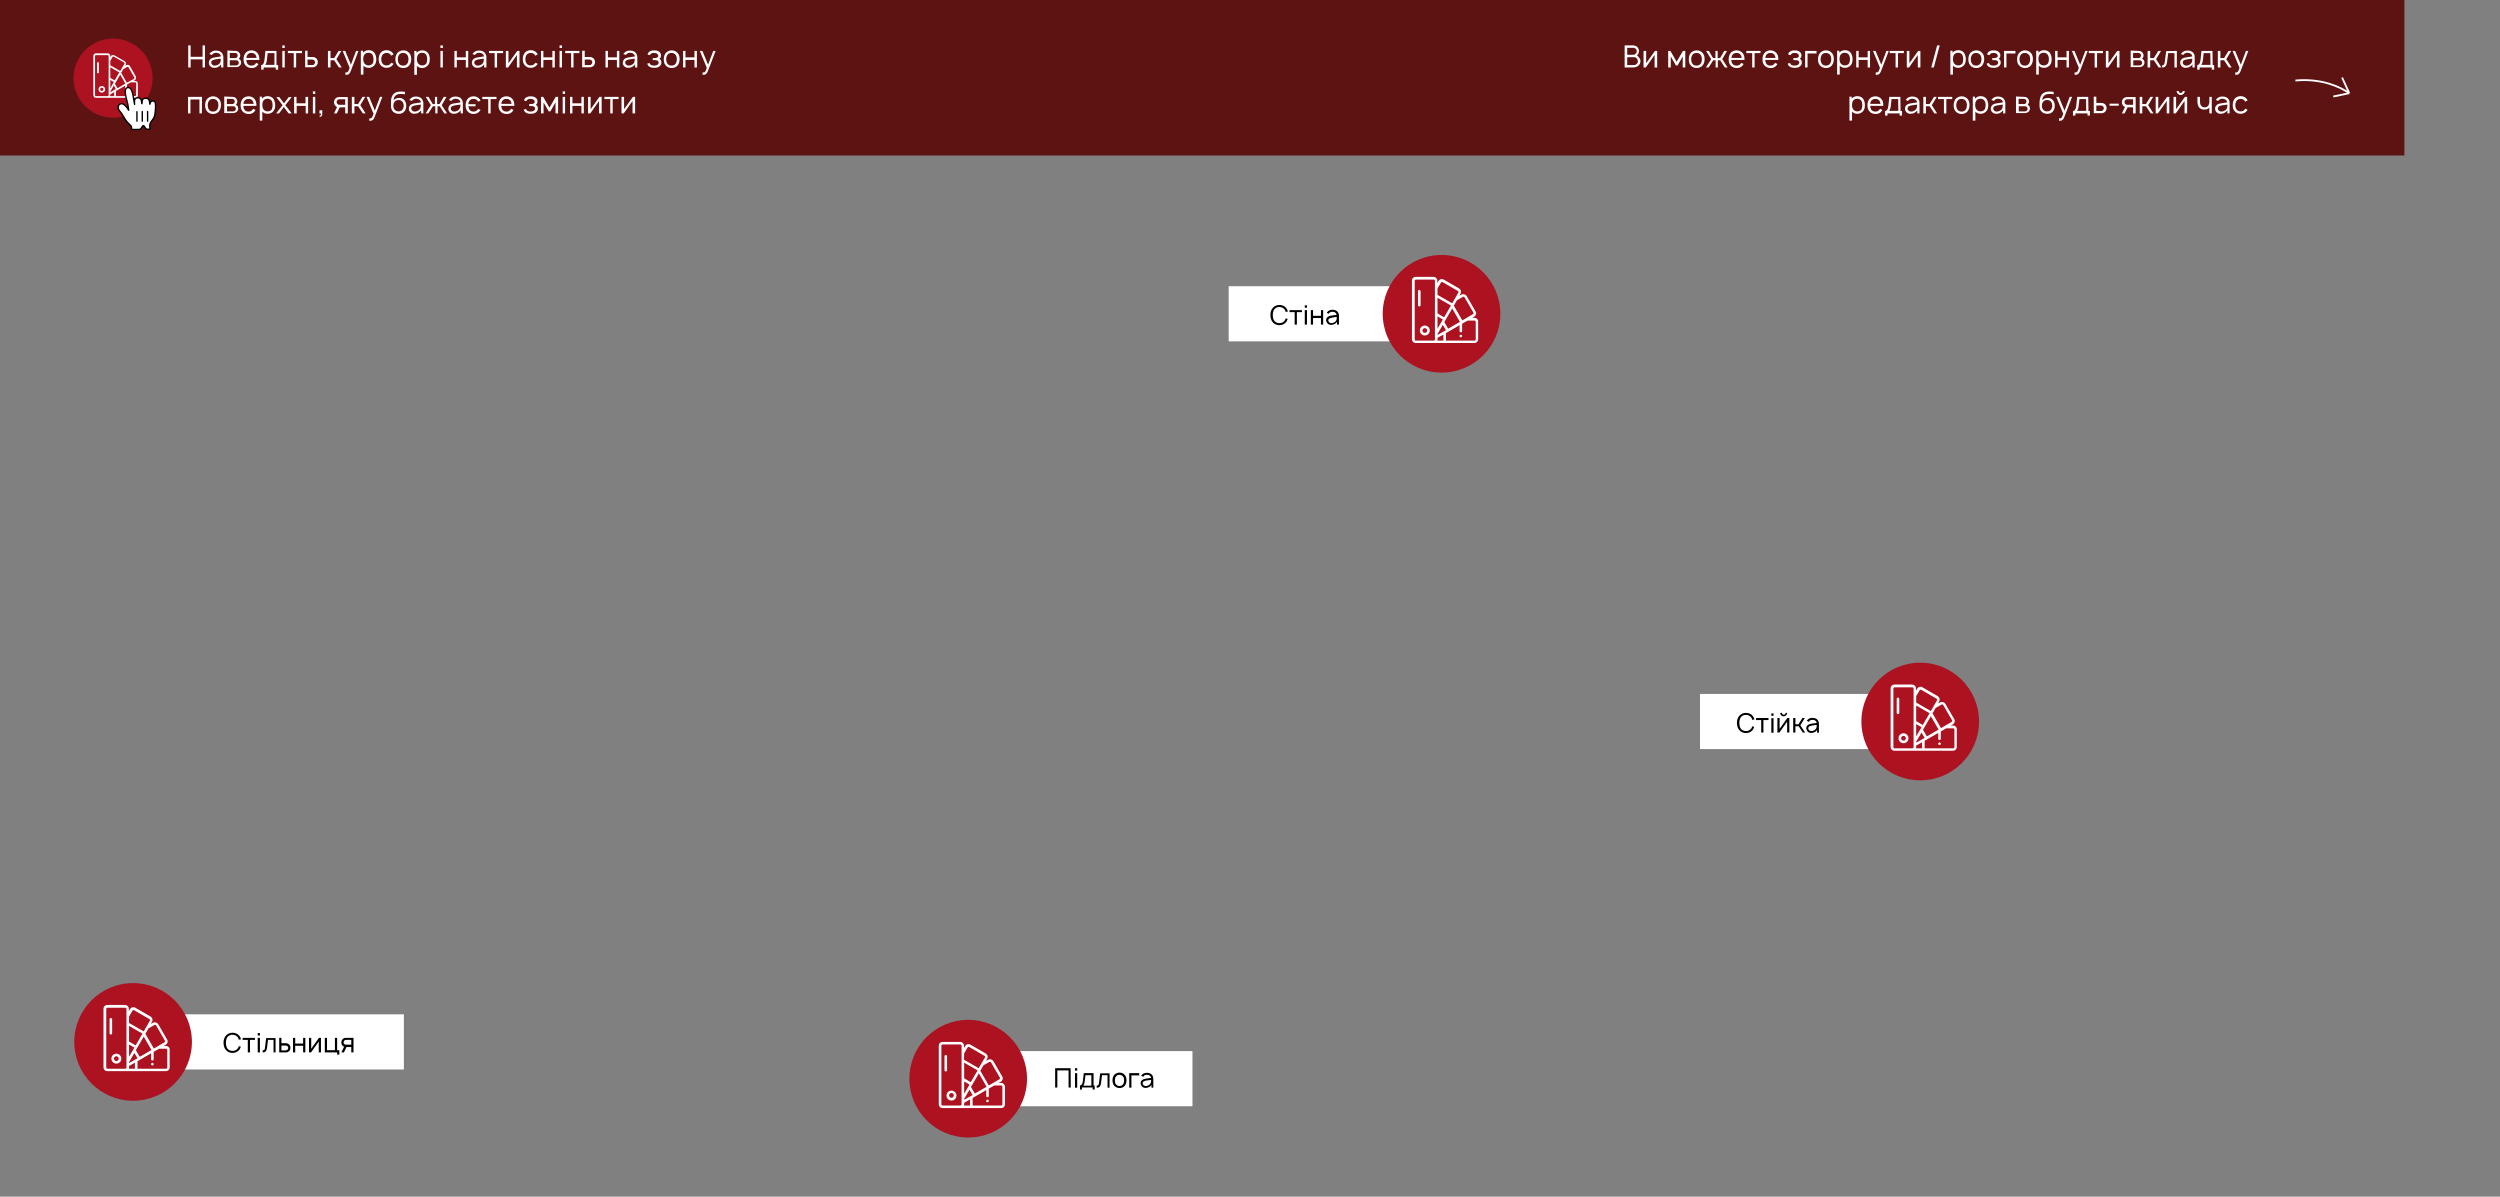 <?xml version="1.0" encoding="utf-8"?>
<!-- Generator: Adobe Illustrator 22.1.0, SVG Export Plug-In . SVG Version: 6.00 Build 0)  -->
<svg version="1.1" id="Слой_2" xmlns="http://www.w3.org/2000/svg" xmlns:xlink="http://www.w3.org/1999/xlink" x="0px" y="0px"
	 viewBox="0 0 1360 651" style="enable-background:new 0 0 1360 651;" xml:space="preserve">
<rect x="0" y="0" width="1360" height="651" fill="#808080" stroke="none"/>
<style type="text/css">
	.st0{fill:#FFFFFF;}
	.st1{fill:#AD1221;}
	.st2{opacity:0.85;fill:#580000;enable-background:new    ;}
	.st3{fill:none;stroke:#000000;stroke-width:0.75;stroke-linecap:round;stroke-linejoin:round;}
	.st4{fill:none;stroke:#000000;stroke-width:0.75;stroke-linecap:round;}
	.st5{fill:none;stroke:#FFFFFF;}
</style>
<rect x="543.7" y="571.8" class="st0" width="105" height="30"/>
<circle class="st1" cx="526.7" cy="586.8" r="32"/>
<path class="st0" d="M544.6,589.1h-1.3l1.1-0.6c0.5-0.3,0.8-0.7,1-1.3s0.1-1.1-0.2-1.6l-4.8-8.3c-0.3-0.5-0.7-0.8-1.3-1
	c-0.5-0.1-1.1-0.1-1.6,0.2l-1.1,0.6l0.6-1.1c0.3-0.5,0.4-1.1,0.2-1.6c-0.1-0.5-0.5-1-1-1.3l-8.3-4.8c-0.5-0.3-1.1-0.4-1.6-0.2
	c-0.5,0.1-1,0.5-1.3,1l-0.6,1.1v-1.3c0-1.2-0.9-2.1-2.1-2.1h-9.5c-1.2,0-2.1,0.9-2.1,2.1v31.8c0,1.2,0.9,2.1,2.1,2.1h31.8
	c1.2,0,2.1-0.9,2.1-2.1v-9.5C546.7,590,545.7,589.1,544.6,589.1z M523.1,600.7c0,0.4-0.3,0.7-0.7,0.7h-9.6c-0.4,0-0.7-0.3-0.7-0.7
	v-31.8c0-0.4,0.3-0.7,0.7-0.7h9.6c0.4,0,0.7,0.3,0.7,0.7V600.7z M538.2,577.7c0.2-0.1,0.4-0.1,0.5-0.1c0.2,0,0.3,0.2,0.4,0.3
	l4.8,8.3c0.1,0.2,0.1,0.4,0.1,0.5c0,0.2-0.2,0.3-0.3,0.4l-5.8,3.4l-4.6-8l1.7-3L538.2,577.7z M536.7,591.2l-6.4,3.7l-2.1-3.6
	l4.3-7.4L536.7,591.2z M524.5,573l1.9-3.2c0.1-0.2,0.2-0.3,0.4-0.3s0.4,0,0.5,0.1l8.3,4.8c0.2,0.1,0.3,0.2,0.3,0.4s0,0.4-0.1,0.5
	l-3.4,5.8l-8-4.6L524.5,573L524.5,573z M524.5,578.1l7.3,4.2l-3.7,6.4l-3.6-2.1C524.5,586.6,524.5,578.1,524.5,578.1z M524.5,588.3
	l2.9,1.7l-2.9,5V588.3z M527.7,601.4h-3.3c0.1-0.2,0.1-0.5,0.1-0.7v-0.8l3.2-1.8C527.7,598.1,527.7,601.4,527.7,601.4z M524.5,598.3
	v-0.5l0,0l2.9-5l1.7,2.9L524.5,598.3z M545.3,600.7c0,0.4-0.3,0.7-0.7,0.7h-15.5v-4v-0.1l7.4-4.3v3.2c0,0.4,0.3,0.7,0.7,0.7
	s0.7-0.3,0.7-0.7v-4l3-1.7h3.7c0.4,0,0.7,0.3,0.7,0.7C545.3,591.2,545.3,600.7,545.3,600.7z"/>
<path class="st0" d="M517.6,593.3c-1.5,0-2.7,1.2-2.7,2.7s1.2,2.7,2.7,2.7s2.7-1.2,2.7-2.7S519.1,593.3,517.6,593.3z M517.6,597.2
	c-0.7,0-1.3-0.6-1.3-1.3s0.6-1.3,1.3-1.3s1.3,0.6,1.3,1.3C518.8,596.6,518.3,597.2,517.6,597.2z"/>
<path class="st0" d="M537.7,598.4c-0.1-0.1-0.3-0.2-0.5-0.2s-0.4,0.1-0.5,0.2c-0.1,0.1-0.2,0.3-0.2,0.5s0.1,0.4,0.2,0.5
	s0.3,0.2,0.5,0.2s0.4-0.1,0.5-0.2c0.1-0.1,0.2-0.3,0.2-0.5S537.8,598.6,537.7,598.4z"/>
<path class="st0" d="M514.5,573.9c-0.4,0-0.7,0.3-0.7,0.7v7.6c0,0.4,0.3,0.7,0.7,0.7s0.7-0.3,0.7-0.7v-7.6
	C515.2,574.2,514.9,573.9,514.5,573.9z"/>
<rect x="668.4" y="155.7" class="st0" width="91.1" height="30"/>
<circle class="st1" cx="784.2" cy="170.7" r="32"/>
<path class="st0" d="M802.1,172.9h-1.3l1.1-0.6c0.5-0.3,0.8-0.7,1-1.3c0.2-0.5,0.1-1.1-0.2-1.6l-4.8-8.3c-0.3-0.5-0.7-0.8-1.3-1
	c-0.6-0.1-1.1-0.1-1.6,0.2l-1.1,0.6l0.6-1.1c0.3-0.5,0.3-1.1,0.2-1.6s-0.5-1-1-1.3l-8.3-4.8c-0.5-0.3-1.1-0.4-1.6-0.2
	c-0.5,0.1-1,0.5-1.3,1l-0.6,1.1v-1.3c0-1.2-1-2.1-2.1-2.1h-9.6c-1.2,0-2.1,0.9-2.1,2.1v31.8c0,1.2,0.9,2.1,2.1,2.1H802
	c1.2,0,2.1-0.9,2.1-2.1v-9.6C804.2,173.9,803.3,172.9,802.1,172.9z M780.6,184.6c0,0.4-0.3,0.7-0.7,0.7h-9.6c-0.4,0-0.7-0.3-0.7-0.7
	v-31.8c0-0.4,0.3-0.7,0.7-0.7h9.6c0.4,0,0.7,0.3,0.7,0.7V184.6z M795.8,161.5c0.2-0.1,0.3-0.1,0.5-0.1s0.3,0.2,0.4,0.3l4.8,8.3
	c0.1,0.2,0.1,0.4,0.1,0.5c0,0.2-0.2,0.3-0.3,0.4l-5.8,3.4l-4.6-8l1.7-3L795.8,161.5z M794.2,175.1l-6.4,3.7l-2.1-3.6l4.3-7.4
	L794.2,175.1z M782,156.9l1.9-3.2c0.1-0.2,0.3-0.3,0.4-0.3c0.2,0,0.4,0,0.5,0.1l8.3,4.8c0.2,0.1,0.3,0.2,0.3,0.4
	c0.1,0.2,0,0.4-0.1,0.5L790,165l-8-4.6V156.9L782,156.9z M782,162l7.3,4.2l-3.7,6.4l-3.6-2.1V162L782,162z M782,172.1l2.9,1.7
	l-2.9,5V172.1z M785.2,185.3h-3.3c0.1-0.2,0.1-0.5,0.1-0.7v-0.8l3.2-1.8V185.3L785.2,185.3z M782,182.2v-0.5l0,0l2.9-5l1.7,2.9
	L782,182.2z M802.8,184.6c0,0.4-0.3,0.7-0.7,0.7h-15.5v-4v-0.1l7.4-4.3v3.2c0,0.4,0.3,0.7,0.7,0.7s0.7-0.3,0.7-0.7v-4l3-1.7h3.7
	c0.4,0,0.7,0.3,0.7,0.7L802.8,184.6L802.8,184.6z"/>
<path class="st0" d="M775.1,177.1c-1.5,0-2.7,1.2-2.7,2.7s1.2,2.7,2.7,2.7s2.7-1.2,2.7-2.7S776.6,177.1,775.1,177.1z M775.1,181.1
	c-0.7,0-1.3-0.6-1.3-1.3s0.6-1.3,1.3-1.3s1.3,0.6,1.3,1.3C776.4,180.5,775.8,181.1,775.1,181.1z"/>
<path class="st0" d="M795.2,182.3c-0.1-0.1-0.3-0.2-0.5-0.2s-0.4,0.1-0.5,0.2c-0.1,0.1-0.2,0.3-0.2,0.5s0.1,0.4,0.2,0.5
	s0.3,0.2,0.5,0.2s0.4-0.1,0.5-0.2s0.2-0.3,0.2-0.5S795.4,182.4,795.2,182.3z"/>
<path class="st0" d="M772.1,157.7c-0.4,0-0.7,0.3-0.7,0.7v7.6c0,0.4,0.3,0.7,0.7,0.7s0.7-0.3,0.7-0.7v-7.6
	C772.8,158.1,772.4,157.7,772.1,157.7z"/>
<rect y="0" class="st2" width="1308" height="84.6"/>
<circle class="st1" cx="61.5" cy="42.5" r="21.5"/>
<path class="st0" d="M73.5,44h-0.9l0.7-0.4c0.3-0.2,0.6-0.5,0.7-0.9s0-0.7-0.1-1.1L70.7,36c-0.2-0.3-0.5-0.6-0.9-0.7
	c-0.4-0.1-0.7,0-1.1,0.1L68,36l0.4-0.7c0.2-0.3,0.2-0.7,0.1-1.1c-0.1-0.4-0.3-0.7-0.7-0.9l-5.6-3.2c-0.3-0.2-0.7-0.2-1.1-0.1
	c-0.4,0.1-0.7,0.3-0.9,0.7L60,31.3v-0.9c0-0.8-0.6-1.4-1.4-1.4h-6.4c-0.8,0-1.4,0.6-1.4,1.4v21.4c0,0.8,0.6,1.4,1.4,1.4h21.4
	c0.8,0,1.4-0.6,1.4-1.4v-6.4C74.9,44.6,74.3,44,73.5,44z M59.1,51.8c0,0.3-0.2,0.5-0.5,0.5h-6.4c-0.3,0-0.5-0.2-0.5-0.5V30.5
	c0-0.3,0.2-0.5,0.5-0.5h6.4c0.3,0,0.5,0.2,0.5,0.5V51.8z M69.2,36.4c0.1-0.1,0.2-0.1,0.4,0c0.1,0,0.2,0.1,0.3,0.2l3.2,5.6
	c0.1,0.1,0.1,0.2,0,0.4s-0.1,0.2-0.2,0.3L69,45l-3.1-5.4l1.2-2L69.2,36.4z M68.2,45.5L63.9,48l-1.4-2.4l2.9-5L68.2,45.5z M60,33.2
	l1.2-2.2c0.1-0.1,0.2-0.2,0.3-0.2s0.2,0,0.4,0l5.6,3.2c0.1,0.1,0.2,0.2,0.2,0.3s0,0.2,0,0.4l-2.3,3.9L60,35.5V33.2z M60,36.6
	l4.9,2.8l-2.5,4.3L60,42.4V36.6z M60,43.5l1.9,1.1L60,48V43.5z M62.2,52.3H60c0-0.1,0-0.3,0-0.5v-0.5l2.1-1.2v2.2H62.2z M60,50.2
	v-0.3l0,0l1.9-3.4l1.1,1.9L60,50.2z M74,51.8c0,0.3-0.2,0.5-0.5,0.5H63.1v-2.7v-0.1l5-2.9v2.1c0,0.3,0.2,0.5,0.5,0.5
	s0.5-0.2,0.5-0.5V46l2-1.2h2.5c0.3,0,0.5,0.2,0.5,0.5L74,51.8L74,51.8z"/>
<path class="st0" d="M55.4,46.8c-1,0-1.8,0.8-1.8,1.8s0.8,1.8,1.8,1.8s1.8-0.8,1.8-1.8S56.4,46.8,55.4,46.8z M55.4,49.5
	c-0.5,0-0.9-0.4-0.9-0.9s0.4-0.9,0.9-0.9s0.9,0.4,0.9,0.9C56.2,49.1,55.8,49.5,55.4,49.5z"/>
<path class="st0" d="M68.9,50.3c-0.1-0.1-0.2-0.1-0.3-0.1c-0.1,0-0.2,0.1-0.3,0.1c-0.1,0.1-0.1,0.2-0.1,0.3s0.1,0.2,0.1,0.3
	c0.1,0.1,0.2,0.1,0.3,0.1c0.1,0,0.2-0.1,0.3-0.1c0.1-0.1,0.1-0.2,0.1-0.3S69,50.4,68.9,50.3z"/>
<path class="st0" d="M53.3,33.8c-0.3,0-0.5,0.2-0.5,0.5v5.1c0,0.3,0.2,0.5,0.5,0.5s0.5-0.2,0.5-0.5v-5.1
	C53.8,34,53.6,33.8,53.3,33.8z"/>
<path class="st0" d="M68.4,65.4c-0.4-0.5-0.9-1.6-1.8-3c-0.5-0.8-1.7-2.2-2.1-2.9c-0.3-0.6-0.3-0.9-0.2-1.5c0.1-0.9,1.1-1.7,2-1.6
	c0.7,0.1,1.4,0.6,1.9,1.1c0.3,0.3,0.8,0.9,1,1.2s0.3,0.4,0.5,0.8c0.3,0.5,0.4,0.7,0.3,0.2c-0.1-0.7-0.3-2-0.5-3.1
	c-0.2-0.9-0.2-1-0.4-1.6c-0.2-0.7-0.3-1.2-0.5-1.9c-0.1-0.5-0.3-1.6-0.4-2.2c-0.1-0.8-0.1-2.2,0.4-2.8c0.4-0.5,1.3-0.6,1.9-0.3
	c0.7,0.4,1.2,1.5,1.3,2c0.3,0.8,0.6,1.7,0.7,2.9c0.2,1.5,0.7,3.7,0.7,4.1c0-0.6-0.1-1.7,0-2.3c0.1-0.5,0.5-1,1-1.2
	c0.4-0.1,0.9-0.2,1.3-0.1c0.4,0.1,0.9,0.4,1.1,0.7c0.5,0.9,0.5,2.8,0.6,2.7c0.1-0.6,0.1-1.8,0.4-2.4c0.2-0.4,0.7-0.7,1-0.7
	c0.4-0.1,0.9-0.1,1.4,0c0.4,0.1,0.8,0.5,1,0.7c0.3,0.5,0.5,2,0.5,2.5c0,0.2,0.1-0.6,0.4-1.1c0.6-1,2.6-1.1,2.7,1c0,1,0,0.9,0,1.6
	c0,0.8,0,1.2-0.1,1.8c0,0.6-0.2,2-0.3,2.6c-0.1,0.5-0.5,1.5-0.9,2.1c0,0-1.5,1.9-1.7,2.7c-0.2,0.8-0.1,0.8-0.1,1.4s0.2,1.4,0.2,1.4
	s-1.2,0.2-1.8,0.1c-0.6-0.1-1.3-1.3-1.4-1.6c-0.2-0.5-0.8-0.4-1,0c-0.3,0.6-1,1.6-1.5,1.7c-1,0.1-3,0-4.5,0c0,0,0.3-1.5-0.3-2
	c-0.4-0.4-1.2-1.2-1.6-1.6L68.4,65.4z"/>
<path class="st3" d="M68.4,65.4c-0.4-0.5-0.9-1.6-1.8-3c-0.5-0.8-1.7-2.2-2.1-2.9c-0.3-0.6-0.3-0.9-0.2-1.5c0.1-0.9,1.1-1.7,2-1.6
	c0.7,0.1,1.4,0.6,1.9,1.1c0.3,0.3,0.8,0.9,1,1.2s0.3,0.4,0.5,0.8c0.3,0.5,0.4,0.7,0.3,0.2c-0.1-0.7-0.3-2-0.5-3.1
	c-0.2-0.9-0.2-1-0.4-1.6c-0.2-0.7-0.3-1.2-0.5-1.9c-0.1-0.5-0.3-1.6-0.4-2.2c-0.1-0.8-0.1-2.2,0.4-2.8c0.4-0.5,1.3-0.6,1.9-0.3
	c0.7,0.4,1.2,1.5,1.3,2c0.3,0.8,0.6,1.7,0.7,2.9c0.2,1.5,0.7,3.7,0.7,4.1c0-0.6-0.1-1.7,0-2.3c0.1-0.5,0.5-1,1-1.2
	c0.4-0.1,0.9-0.2,1.3-0.1c0.4,0.1,0.9,0.4,1.1,0.7c0.5,0.9,0.5,2.8,0.6,2.7c0.1-0.6,0.1-1.8,0.4-2.4c0.2-0.4,0.7-0.7,1-0.7
	c0.4-0.1,0.9-0.1,1.4,0c0.4,0.1,0.8,0.5,1,0.7c0.3,0.5,0.5,2,0.5,2.5c0,0.2,0.1-0.6,0.4-1.1c0.6-1,2.6-1.1,2.7,1c0,1,0,0.9,0,1.6
	c0,0.8,0,1.2-0.1,1.8c0,0.6-0.2,2-0.3,2.6c-0.1,0.5-0.5,1.5-0.9,2.1c0,0-1.5,1.9-1.7,2.7c-0.2,0.8-0.1,0.8-0.1,1.4s0.2,1.4,0.2,1.4
	s-1.2,0.2-1.8,0.1c-0.6-0.1-1.3-1.3-1.4-1.6c-0.2-0.5-0.8-0.4-1,0c-0.3,0.6-1,1.6-1.5,1.7c-1,0.1-3,0-4.5,0c0,0,0.3-1.5-0.3-2
	c-0.4-0.4-1.2-1.2-1.6-1.6L68.4,65.4L68.4,65.4z"/>
<path class="st4" d="M80.3,65.9v-5.2"/>
<path class="st4" d="M77.4,65.9v-5.2"/>
<path class="st4" d="M74.5,60.8v5.1"/>
<path class="st5" d="M1248.7,43.8c14.3-1.3,24.4,3.5,29.3,6.9 M1278,50.7l-3.9-8.5 M1278,50.7l-8.7,1.8"/>
<rect x="924.8" y="377.5" class="st0" width="95.1" height="30"/>
<circle class="st1" cx="1044.6" cy="392.5" r="32"/>
<path class="st0" d="M1062.5,394.7h-1.3l1.1-0.6c0.5-0.3,0.8-0.7,1-1.3c0.2-0.5,0.1-1.1-0.2-1.6l-4.8-8.3c-0.3-0.5-0.7-0.8-1.3-1
	c-0.6-0.1-1.1-0.1-1.6,0.2l-1.1,0.6l0.6-1.1c0.3-0.5,0.3-1.1,0.2-1.6c-0.1-0.5-0.5-1-1-1.3l-8.3-4.8c-0.5-0.3-1.1-0.4-1.6-0.2
	c-0.5,0.1-1,0.5-1.3,1l-0.6,1.1v-1.3c0-1.2-1-2.1-2.1-2.1h-9.6c-1.2,0-2.1,0.9-2.1,2.1v31.8c0,1.2,0.9,2.1,2.1,2.1h31.8
	c1.2,0,2.1-0.9,2.1-2.1v-9.6C1064.6,395.7,1063.7,394.7,1062.5,394.7z M1041,406.4c0,0.4-0.3,0.7-0.7,0.7h-9.6
	c-0.4,0-0.7-0.3-0.7-0.7v-31.8c0-0.4,0.3-0.7,0.7-0.7h9.6c0.4,0,0.7,0.3,0.7,0.7V406.4z M1056.2,383.3c0.2-0.1,0.3-0.1,0.5-0.1
	s0.3,0.2,0.4,0.3l4.8,8.3c0.1,0.2,0.1,0.4,0.1,0.5c0,0.2-0.2,0.3-0.3,0.4l-5.8,3.4l-4.6-8l1.7-3L1056.2,383.3z M1054.6,396.9
	l-6.4,3.7l-2.1-3.6l4.3-7.4L1054.6,396.9z M1042.4,378.7l1.9-3.2c0.1-0.2,0.3-0.3,0.4-0.3c0.2,0,0.4,0,0.5,0.1l8.3,4.8
	c0.2,0.1,0.3,0.2,0.3,0.4c0.1,0.2,0,0.4-0.1,0.5l-3.3,5.8l-8-4.6L1042.4,378.7L1042.4,378.7z M1042.4,383.8l7.3,4.2l-3.7,6.4
	l-3.6-2.1L1042.4,383.8L1042.4,383.8z M1042.4,393.9l2.9,1.7l-2.9,5V393.9z M1045.6,407.1h-3.3c0.1-0.2,0.1-0.5,0.1-0.7v-0.8
	l3.2-1.8L1045.6,407.1L1045.6,407.1z M1042.4,404v-0.5l0,0l2.9-5l1.7,2.9L1042.4,404z M1063.2,406.4c0,0.4-0.3,0.7-0.7,0.7H1047v-4
	V403l7.4-4.3v3.2c0,0.4,0.3,0.7,0.7,0.7c0.4,0,0.7-0.3,0.7-0.7v-4l3-1.7h3.7c0.4,0,0.7,0.3,0.7,0.7L1063.2,406.4L1063.2,406.4z"/>
<path class="st0" d="M1035.5,398.9c-1.5,0-2.7,1.2-2.7,2.7s1.2,2.7,2.7,2.7s2.7-1.2,2.7-2.7S1037,398.9,1035.5,398.9z M1035.5,402.9
	c-0.7,0-1.3-0.6-1.3-1.3c0-0.7,0.6-1.3,1.3-1.3c0.7,0,1.3,0.6,1.3,1.3S1036.2,402.9,1035.5,402.9z"/>
<path class="st0" d="M1055.6,404.1c-0.1-0.1-0.3-0.2-0.5-0.2s-0.4,0.1-0.5,0.2s-0.2,0.3-0.2,0.5s0.1,0.4,0.2,0.5s0.3,0.2,0.5,0.2
	s0.4-0.1,0.5-0.2s0.2-0.3,0.2-0.5C1055.8,404.4,1055.8,404.2,1055.6,404.1z"/>
<path class="st0" d="M1032.5,379.5c-0.4,0-0.7,0.3-0.7,0.7v7.6c0,0.4,0.3,0.7,0.7,0.7c0.4,0,0.7-0.3,0.7-0.7v-7.6
	C1033.2,379.9,1032.8,379.5,1032.5,379.5z"/>
<rect x="95.3" y="551.8" class="st0" width="124.4" height="30"/>
<circle class="st1" cx="72.4" cy="566.8" r="32"/>
<path class="st0" d="M90.3,569H89l1.1-0.6c0.5-0.3,0.8-0.7,1-1.3c0.2-0.5,0.1-1.1-0.2-1.6l-4.8-8.3c-0.3-0.5-0.7-0.8-1.3-1
	c-0.6-0.1-1.1-0.1-1.6,0.2l-1.1,0.6l0.6-1.1c0.3-0.5,0.3-1.1,0.2-1.6c-0.1-0.5-0.5-1-1-1.3l-8.3-4.8c-0.5-0.3-1.1-0.4-1.6-0.2
	c-0.5,0.1-1,0.5-1.3,1l-0.6,1.1v-1.3c0-1.2-1-2.1-2.1-2.1h-9.6c-1.2,0-2.1,0.9-2.1,2.1v31.8c0,1.2,0.9,2.1,2.1,2.1h31.8
	c1.2,0,2.1-0.9,2.1-2.1V571C92.4,570,91.5,569,90.3,569z M68.8,580.7c0,0.4-0.3,0.7-0.7,0.7h-9.6c-0.4,0-0.7-0.3-0.7-0.7v-31.8
	c0-0.4,0.3-0.7,0.7-0.7h9.6c0.4,0,0.7,0.3,0.7,0.7V580.7z M84,557.6c0.2-0.1,0.3-0.1,0.5-0.1s0.3,0.2,0.4,0.3l4.8,8.3
	c0.1,0.2,0.1,0.4,0.1,0.5c0,0.2-0.2,0.3-0.3,0.4l-5.8,3.4l-4.6-8l1.7-3L84,557.6z M82.4,571.2l-6.4,3.7l-2.1-3.6l4.3-7.4L82.4,571.2
	z M70.2,553l1.9-3.2c0.1-0.2,0.3-0.3,0.4-0.3c0.2,0,0.4,0,0.5,0.1l8.3,4.8c0.2,0.1,0.3,0.2,0.3,0.4c0.1,0.2,0,0.4-0.1,0.5l-3.3,5.8
	l-8-4.6L70.2,553L70.2,553z M70.2,558.1l7.3,4.2l-3.7,6.4l-3.6-2.1L70.2,558.1L70.2,558.1z M70.2,568.2l2.9,1.7l-2.9,5V568.2z
	 M73.4,581.4h-3.3c0.1-0.2,0.1-0.5,0.1-0.7v-0.8l3.2-1.8L73.4,581.4L73.4,581.4z M70.2,578.3v-0.5l0,0l2.9-5l1.7,2.9L70.2,578.3z
	 M91,580.7c0,0.4-0.3,0.7-0.7,0.7H74.8v-4v-0.1l7.4-4.3v3.2c0,0.4,0.3,0.7,0.7,0.7c0.4,0,0.7-0.3,0.7-0.7v-4l3-1.7h3.7
	c0.4,0,0.7,0.3,0.7,0.7L91,580.7L91,580.7z"/>
<path class="st0" d="M63.3,573.2c-1.5,0-2.7,1.2-2.7,2.7s1.2,2.7,2.7,2.7c1.5,0,2.7-1.2,2.7-2.7S64.8,573.2,63.3,573.2z M63.3,577.2
	c-0.7,0-1.3-0.6-1.3-1.3s0.6-1.3,1.3-1.3s1.3,0.6,1.3,1.3S64,577.2,63.3,577.2z"/>
<path class="st0" d="M83.4,578.4c-0.1-0.1-0.3-0.2-0.5-0.2s-0.4,0.1-0.5,0.2s-0.2,0.3-0.2,0.5s0.1,0.4,0.2,0.5s0.3,0.2,0.5,0.2
	s0.4-0.1,0.5-0.2s0.2-0.3,0.2-0.5S83.6,578.5,83.4,578.4z"/>
<path class="st0" d="M60.3,553.8c-0.4,0-0.7,0.3-0.7,0.7v7.6c0,0.4,0.3,0.7,0.7,0.7s0.7-0.3,0.7-0.7v-7.6
	C61,554.2,60.6,553.8,60.3,553.8z"/>
<g>
	<path class="st0" d="M111.5,24.7v12h-1.3v-4.4h-6.5v4.4h-1.3v-12h1.3v6.2h6.5v-6.2H111.5z"/>
	<path class="st0" d="M113.9,29.4c0.1-0.1,0.2-0.3,0.3-0.4c0.8-1,1.9-1.5,3.3-1.5c1.6,0,3,0.6,3.6,2c0.3,0.5,0.4,1.1,0.4,1.6v5.6
		h-1.2v-1.8c-0.3,0.6-1,1.2-1.6,1.5c-0.7,0.4-1.5,0.5-2.3,0.5c-0.9,0-1.8-0.5-2.3-1.2c-0.4-0.5-0.5-1-0.5-1.6c0-0.9,0.5-1.8,1.3-2.3
		c1-0.5,2-0.6,3.4-0.8l1.9-0.3c-0.1-0.6-0.3-1.1-0.8-1.4c-0.5-0.4-1.2-0.6-1.8-0.6c-0.8,0-1.6,0.3-2.1,0.9c-0.1,0.1-0.1,0.2-0.2,0.3
		L113.9,29.4z M117.9,32.2c-1.4,0.2-3,0.5-3,1.8c0,0.8,0.7,1.6,1.7,1.7c1.2,0.1,2.7-0.6,3.2-1.7c0.3-0.7,0.3-1.3,0.3-2.1
		C119.4,32,118.8,32.1,117.9,32.2z"/>
	<path class="st0" d="M128,27.7c0.8,0,1.4,0.2,1.9,0.7s0.8,1.1,0.8,1.8c0,0.5-0.2,1-0.5,1.4c-0.1,0.1-0.2,0.3-0.3,0.3
		c0.3,0.2,0.5,0.4,0.7,0.6c0.4,0.4,0.6,1,0.6,1.5c0,0.7-0.3,1.4-0.9,1.9c-0.5,0.4-1.1,0.6-1.7,0.6h-4.9v-9L128,27.7z M125,31.6h3
		c0.4,0,0.8-0.2,1-0.5s0.3-0.6,0.3-0.9s-0.1-0.6-0.3-0.9c-0.3-0.3-0.6-0.5-1-0.5h-3V31.6z M125,35.6h3.4c0.4,0,0.8-0.1,1.1-0.4
		c0.3-0.3,0.4-0.6,0.4-1s-0.1-0.7-0.4-1c-0.4-0.4-0.7-0.4-1.2-0.4H125V35.6z"/>
	<path class="st0" d="M134.6,34.7c0.5,0.7,1.3,1,2.2,1s1.7-0.3,2.2-1c0.1-0.2,0.2-0.3,0.3-0.5l1.3,0.6c-0.1,0.3-0.3,0.5-0.5,0.8
		c-0.8,1-2,1.5-3.3,1.4c-1.3,0-2.5-0.5-3.3-1.5c-0.8-0.9-1-2.1-1-3.3s0.3-2.3,1-3.3c0.8-1,2-1.5,3.3-1.5s2.5,0.5,3.3,1.5
		c0.7,0.9,1,2.1,1,3.3c0,0.1,0,0.3,0,0.4H134C134,33.3,134.2,34.1,134.6,34.7z M134.6,29.8c-0.4,0.5-0.5,1.1-0.6,1.7h5.6
		c-0.1-0.6-0.3-1.2-0.6-1.7c-0.5-0.7-1.3-1-2.2-1C135.9,28.7,135.1,29.1,134.6,29.8z"/>
	<path class="st0" d="M150.5,35.4h0.8v2.5H150v-1.2h-6.6v1.2h-1.3v-2.5c0.6,0,1.5-0.4,1.8-3l0.5-4.7h6v7.7H150.5z M149.2,28.9h-3.6
		l-0.4,3.6c-0.1,1.3-0.5,2.2-0.9,2.8h5v-6.4H149.2z"/>
	<path class="st0" d="M154.9,24.7v1.4h-1.3v-1.4H154.9z M154.9,27.7v9h-1.3v-9H154.9z"/>
	<path class="st0" d="M164.3,28.9h-3.2v7.8h-1.3v-7.8h-3.2v-1.2h7.7V28.9z"/>
	<path class="st0" d="M167.3,27.7V31h2.8c0.7,0,1.4,0.3,2,0.8c0.5,0.5,0.8,1.3,0.8,2s-0.3,1.5-0.8,2s-1.3,0.8-2,0.8H166v-9h1.3V27.7
		z M167.3,35.4h2.7c0.4,0,0.8-0.2,1-0.5s0.4-0.7,0.4-1c0-0.4-0.2-0.8-0.4-1c-0.2-0.3-0.6-0.5-1-0.5h-2.7V35.4z"/>
	<path class="st0" d="M183,32.2l2.9,4.5h-1.5l-2.6-3.9h-2v3.9h-1.4v-9h1.4v3.9h2l2.4-3.9h1.5L183,32.2z"/>
	<path class="st0" d="M195,27.7l-4.1,10.7c-0.3,0.9-0.7,1.5-1.2,1.9s-1,0.4-1.6,0.4h-0.2v-1.3h0.3c0.3,0,0.7,0,0.9-0.2
		c0.3-0.2,0.6-0.8,1.1-2.3l-3.8-9.2h1.4l3.1,7.5l2.8-7.5C193.7,27.7,195,27.7,195,27.7z"/>
	<path class="st0" d="M204.7,32.2c0,1.2-0.2,2.4-1,3.3s-1.9,1.4-3.1,1.4c-1.2,0-2.2-0.4-2.9-1.2v4.9h-1.4v-13h1.2v1.1
		c0.7-0.9,1.9-1.4,3.1-1.4c1.2,0,2.4,0.5,3.1,1.4C204.4,29.8,204.7,31,204.7,32.2z M203.2,32.2c0-0.9-0.2-1.8-0.6-2.5
		c-0.5-0.7-1.3-1-2.2-1c-0.8,0-1.6,0.3-2.1,0.9s-0.7,1.6-0.7,2.5c0,0.9,0.2,1.9,0.7,2.5s1.3,1,2.2,1c0.8,0,1.7-0.4,2.2-1
		C203.1,34,203.2,33.1,203.2,32.2z"/>
	<path class="st0" d="M212.8,30.3c-0.1-0.2-0.2-0.4-0.3-0.5c-0.5-0.7-1.3-1-2.2-1c-0.8,0-1.7,0.3-2.2,1s-0.7,1.6-0.7,2.4
		c0,0.9,0.2,1.8,0.7,2.4c0.5,0.7,1.3,1,2.2,1s1.7-0.3,2.2-1c0.1-0.2,0.2-0.3,0.3-0.5l1.3,0.6c-0.1,0.3-0.3,0.5-0.5,0.7
		c-0.8,1-2,1.5-3.3,1.5s-2.5-0.5-3.3-1.5c-0.8-0.9-1-2.1-1-3.3s0.3-2.3,1-3.3c0.8-1,2-1.5,3.3-1.5s2.5,0.5,3.3,1.5
		c0.2,0.2,0.3,0.5,0.5,0.8L212.8,30.3z"/>
	<path class="st0" d="M216.1,35.5c-0.8-0.9-1-2.1-1-3.3s0.3-2.3,1-3.3c0.8-0.9,2-1.5,3.3-1.5s2.5,0.5,3.3,1.5c0.8,0.9,1,2.1,1,3.3
		c0,1.2-0.3,2.3-1,3.3c-0.8,1-1.9,1.5-3.3,1.5S216.9,36.5,216.1,35.5z M222.2,32.2c0-0.9-0.2-1.8-0.7-2.4c-0.5-0.7-1.3-1-2.2-1
		s-1.7,0.3-2.2,1s-0.7,1.6-0.7,2.4c0,0.9,0.2,1.8,0.7,2.5s1.3,1,2.2,1s1.7-0.3,2.2-1S222.2,33.1,222.2,32.2z"/>
	<path class="st0" d="M233.8,32.2c0,1.2-0.2,2.4-1,3.3S231,37,229.7,37c-1.2,0-2.2-0.4-2.9-1.2v4.9h-1.4v-13h1.2v1.1
		c0.7-0.9,1.9-1.4,3.1-1.4c1.2,0,2.4,0.5,3.1,1.4C233.6,29.8,233.8,31,233.8,32.2z M232.4,32.2c0-0.9-0.2-1.8-0.6-2.5
		c-0.5-0.7-1.3-1-2.2-1c-0.8,0-1.6,0.3-2.1,0.9s-0.7,1.6-0.7,2.5c0,0.9,0.2,1.9,0.7,2.5s1.3,1,2.2,1c0.8,0,1.7-0.4,2.2-1
		C232.2,34,232.4,33.1,232.4,32.2z"/>
	<path class="st0" d="M240.9,24.7v1.4h-1.3v-1.4H240.9z M240.9,27.7v9h-1.3v-9H240.9z"/>
	<path class="st0" d="M254.7,27.7v9h-1.3v-4.1h-4.9v4.1h-1.3v-9h1.3v3.5h4.9v-3.5H254.7z"/>
	<path class="st0" d="M257,29.4c0.1-0.1,0.2-0.3,0.3-0.4c0.8-1,1.9-1.5,3.3-1.5c1.6,0,3,0.6,3.6,2c0.3,0.5,0.4,1.1,0.4,1.6v5.6h-1.2
		v-1.8c-0.3,0.6-1,1.2-1.6,1.5c-0.7,0.4-1.5,0.5-2.3,0.5c-0.9,0-1.8-0.5-2.3-1.2c-0.4-0.5-0.5-1-0.5-1.6c0-0.9,0.5-1.8,1.3-2.3
		c1-0.5,2-0.6,3.4-0.8l1.9-0.3c-0.1-0.6-0.3-1.1-0.8-1.4c-0.5-0.4-1.2-0.6-1.8-0.6c-0.8,0-1.6,0.3-2.1,0.9c-0.1,0.1-0.1,0.2-0.2,0.3
		L257,29.4z M261,32.2c-1.4,0.2-3,0.5-3,1.8c0,0.8,0.7,1.6,1.7,1.7c1.2,0.1,2.7-0.6,3.2-1.7c0.3-0.7,0.3-1.3,0.3-2.1
		C262.5,32,261.9,32.1,261,32.2z"/>
	<path class="st0" d="M273.6,28.9h-3.2v7.8h-1.3v-7.8H266v-1.2h7.7v1.2H273.6z"/>
	<path class="st0" d="M282.6,36.7h-1.4v-6.8l-4.8,6.8h-1.2v-9h1.4v6.7l4.8-6.7h1.2V36.7z"/>
	<path class="st0" d="M291.2,30.3c-0.1-0.2-0.2-0.4-0.3-0.5c-0.5-0.7-1.3-1-2.2-1c-0.8,0-1.7,0.3-2.2,1s-0.7,1.6-0.7,2.4
		c0,0.9,0.2,1.8,0.7,2.4c0.5,0.7,1.3,1,2.2,1c0.9,0,1.7-0.3,2.2-1c0.1-0.2,0.2-0.3,0.3-0.5l1.3,0.6c-0.1,0.3-0.3,0.5-0.5,0.7
		c-0.8,1-2,1.5-3.3,1.5s-2.5-0.5-3.3-1.5c-0.8-0.9-1-2.1-1-3.3s0.3-2.3,1-3.3c0.8-1,2-1.5,3.3-1.5s2.5,0.5,3.3,1.5
		c0.2,0.2,0.3,0.5,0.5,0.8L291.2,30.3z"/>
	<path class="st0" d="M301.8,27.7v9h-1.3v-4.1h-4.9v4.1h-1.3v-9h1.3v3.5h4.9v-3.5H301.8z"/>
	<path class="st0" d="M305.7,24.7v1.4h-1.3v-1.4H305.7z M305.7,27.7v9h-1.3v-9H305.7z"/>
	<path class="st0" d="M315.1,28.9H312v7.8h-1.3v-7.8h-3.2v-1.2h7.7v1.2H315.1z"/>
	<path class="st0" d="M318.1,27.7V31h2.8c0.7,0,1.4,0.3,2,0.8c0.5,0.5,0.8,1.3,0.8,2s-0.3,1.5-0.8,2s-1.3,0.8-2,0.8h-4.2v-9h1.4
		V27.7z M318.1,35.4h2.7c0.4,0,0.8-0.2,1-0.5s0.4-0.7,0.4-1c0-0.4-0.1-0.8-0.4-1c-0.3-0.3-0.6-0.5-1-0.5h-2.7V35.4z"/>
	<path class="st0" d="M336.9,27.7v9h-1.3v-4.1h-4.9v4.1h-1.3v-9h1.3v3.5h4.9v-3.5H336.9z"/>
	<path class="st0" d="M339.1,29.4c0.1-0.1,0.2-0.3,0.3-0.4c0.8-1,1.9-1.5,3.3-1.5c1.6,0,3,0.6,3.6,2c0.3,0.5,0.4,1.1,0.4,1.6v5.6
		h-1.2v-1.8c-0.3,0.6-1,1.2-1.6,1.5c-0.7,0.4-1.5,0.5-2.3,0.5c-0.9,0-1.8-0.5-2.3-1.2c-0.4-0.5-0.5-1-0.5-1.6c0-0.9,0.5-1.8,1.3-2.3
		c1-0.5,2-0.6,3.4-0.8l1.9-0.3c-0.1-0.6-0.3-1.1-0.8-1.4c-0.5-0.4-1.2-0.6-1.8-0.6c-0.8,0-1.6,0.3-2.1,0.9c-0.1,0.1-0.1,0.2-0.2,0.3
		L339.1,29.4z M343.1,32.2c-1.4,0.2-3,0.5-3,1.8c0,0.8,0.7,1.6,1.7,1.7c1.2,0.1,2.7-0.6,3.2-1.7c0.3-0.7,0.3-1.3,0.3-2.1
		C344.6,32,344,32.1,343.1,32.2z"/>
	<path class="st0" d="M353.6,27.9c0.7-0.4,1.5-0.5,2.3-0.5s1.6,0.1,2.3,0.5c0.9,0.5,1.4,1.3,1.4,2.2c0,0.8-0.2,1.4-0.9,1.9
		c0.8,0.4,1.1,1.2,1.1,2.1c0,1-0.6,1.8-1.5,2.3c-0.7,0.4-1.6,0.5-2.4,0.5s-1.7-0.1-2.4-0.5c-0.8-0.4-1.2-1.1-1.4-1.8l1.3-0.3
		c0.1,0.4,0.3,0.8,0.7,1c0.5,0.3,1.1,0.4,1.7,0.4s1.3-0.1,1.7-0.4c0.5-0.3,0.8-0.7,0.8-1.2c0-0.6-0.3-1.1-0.9-1.2
		c-0.5-0.2-1-0.2-1.5-0.2h-0.8v-1.1h0.8c0.5,0,1,0,1.4-0.2c0.6-0.2,0.8-0.6,0.8-1.1c0-0.4-0.3-0.8-0.7-1.1c-0.4-0.3-1-0.4-1.6-0.4
		s-1.2,0.1-1.6,0.4c-0.4,0.2-0.5,0.5-0.6,0.8l-1.3-0.3C352.4,28.9,352.9,28.3,353.6,27.9z"/>
	<path class="st0" d="M362.1,35.5c-0.8-0.9-1-2.1-1-3.3s0.3-2.3,1-3.3c0.8-0.9,2-1.5,3.3-1.5s2.5,0.5,3.3,1.5c0.8,0.9,1,2.1,1,3.3
		c0,1.2-0.3,2.3-1,3.3c-0.8,1-1.9,1.5-3.3,1.5C364.1,37,362.9,36.5,362.1,35.5z M368.2,32.2c0-0.9-0.2-1.8-0.7-2.4s-1.3-1-2.2-1
		c-0.9,0-1.7,0.3-2.2,1s-0.7,1.6-0.7,2.4c0,0.9,0.2,1.8,0.7,2.5s1.3,1,2.2,1c0.9,0,1.7-0.3,2.2-1S368.2,33.1,368.2,32.2z"/>
	<path class="st0" d="M379.1,27.7v9h-1.3v-4.1h-4.9v4.1h-1.3v-9h1.3v3.5h4.9v-3.5H379.1z"/>
	<path class="st0" d="M389.3,27.7l-4.1,10.7c-0.3,0.9-0.7,1.5-1.2,1.9s-1,0.4-1.6,0.4h-0.2v-1.3h0.3c0.3,0,0.7,0,0.9-0.2
		c0.3-0.2,0.6-0.8,1.1-2.3l-3.8-9.2h1.4l3.1,7.5l2.8-7.5C388,27.7,389.3,27.7,389.3,27.7z"/>
	<path class="st0" d="M109.8,61.7h-1.3v-7.6h-4.9v7.6h-1.3v-9h7.6L109.8,61.7L109.8,61.7z"/>
	<path class="st0" d="M112.6,60.5c-0.8-0.9-1-2.1-1-3.3s0.3-2.3,1-3.3c0.8-0.9,2-1.5,3.3-1.5s2.5,0.5,3.3,1.5c0.8,0.9,1,2.1,1,3.3
		s-0.3,2.3-1,3.3c-0.8,1-1.9,1.5-3.3,1.5C114.6,62,113.4,61.5,112.6,60.5z M118.8,57.2c0-0.9-0.2-1.8-0.7-2.4s-1.3-1-2.2-1
		c-0.9,0-1.7,0.3-2.2,1s-0.7,1.6-0.7,2.4c0,0.9,0.2,1.8,0.7,2.5s1.3,1,2.2,1c0.9,0,1.7-0.3,2.2-1S118.8,58.1,118.8,57.2z"/>
	<path class="st0" d="M126.4,52.7c0.8,0,1.4,0.2,1.9,0.7s0.8,1.1,0.8,1.8c0,0.5-0.2,1-0.5,1.4c-0.1,0.1-0.2,0.3-0.3,0.3
		c0.3,0.2,0.5,0.4,0.7,0.6c0.4,0.4,0.6,1,0.6,1.5c0,0.7-0.3,1.4-0.9,1.9c-0.5,0.4-1.1,0.6-1.7,0.6h-5v-9L126.4,52.7z M123.4,56.6h3
		c0.5,0,0.8-0.2,1-0.5s0.3-0.6,0.3-0.9c0-0.3-0.1-0.6-0.3-0.9c-0.3-0.3-0.6-0.5-1-0.5h-3V56.6z M123.4,60.6h3.4
		c0.4,0,0.8-0.1,1.1-0.4c0.3-0.3,0.4-0.6,0.4-1s-0.1-0.7-0.4-1c-0.4-0.4-0.7-0.4-1.2-0.4h-3.2v2.8H123.4z"/>
	<path class="st0" d="M133,59.7c0.5,0.7,1.3,1,2.2,1s1.7-0.3,2.2-1c0.1-0.2,0.2-0.3,0.3-0.5l1.3,0.6c-0.1,0.3-0.3,0.5-0.5,0.8
		c-0.8,1-2,1.5-3.3,1.4c-1.3,0-2.5-0.5-3.3-1.5c-0.8-0.9-1-2.1-1-3.3s0.3-2.3,1-3.3c0.8-1,2-1.5,3.3-1.5s2.5,0.5,3.3,1.5
		c0.7,0.9,1,2.1,1,3.3c0,0.1,0,0.3,0,0.4h-7.1C132.4,58.3,132.6,59.1,133,59.7z M133,54.8c-0.4,0.5-0.5,1.1-0.6,1.7h5.6
		c-0.1-0.6-0.3-1.2-0.6-1.7c-0.5-0.7-1.3-1-2.2-1C134.4,53.7,133.5,54.1,133,54.8z"/>
	<path class="st0" d="M149.7,57.2c0,1.2-0.2,2.4-1,3.3c-0.7,0.9-1.9,1.4-3.1,1.4c-1.2,0-2.2-0.4-2.9-1.2v4.9h-1.4v-13h1.2v1.1
		c0.7-0.9,1.9-1.4,3.1-1.4c1.2,0,2.4,0.5,3.1,1.4C149.4,54.8,149.7,56,149.7,57.2z M148.3,57.2c0-0.9-0.2-1.8-0.6-2.5
		c-0.5-0.7-1.3-1-2.2-1c-0.8,0-1.6,0.3-2.1,0.9c-0.5,0.6-0.7,1.6-0.7,2.5s0.2,1.9,0.7,2.5s1.3,1,2.2,1s1.7-0.4,2.2-1
		C148.1,59,148.3,58.1,148.3,57.2z"/>
	<path class="st0" d="M155.2,57.2l3.5,4.5H157l-2.6-3.5l-2.6,3.5h-1.6l3.5-4.5l-3.4-4.4h1.6l2.6,3.4l2.6-3.4h1.6L155.2,57.2z"/>
	<path class="st0" d="M167.6,52.7v9h-1.3v-4.1h-4.9v4.1H160v-9h1.3v3.5h4.9v-3.5H167.6z"/>
	<path class="st0" d="M171.5,49.7v1.4h-1.3v-1.4H171.5z M171.5,52.7v9h-1.3v-9H171.5z"/>
	<path class="st0" d="M173.8,63.5l0.1-0.6c0.7,0,0.8-0.5,0.7-1.1h-0.8V60h1.5v2C175.3,63,174.8,63.7,173.8,63.5z"/>
	<path class="st0" d="M189.2,52.7v9h-1.4v-3.3h-3l-1.6,3.3h-1.5l1.7-3.5c-0.4-0.1-0.7-0.3-0.9-0.6c-0.5-0.5-0.8-1.3-0.8-2
		s0.3-1.5,0.8-2s1.3-0.8,2-0.8h4.7V52.7z M187.8,54h-3.3c-0.4,0-0.8,0.2-1,0.5s-0.4,0.7-0.4,1s0.2,0.8,0.4,1c0.3,0.3,0.6,0.5,1,0.5
		h3.3V54z"/>
	<path class="st0" d="M196,57.2l2.9,4.5h-1.5l-2.6-3.9h-2v3.9h-1.4v-9h1.4v3.9h2l2.4-3.9h1.5L196,57.2z"/>
	<path class="st0" d="M208,52.7l-4.1,10.7c-0.3,0.9-0.7,1.5-1.2,1.9s-1,0.4-1.6,0.4h-0.2v-1.3h0.3c0.3,0,0.7,0,0.9-0.2
		c0.3-0.2,0.6-0.8,1.1-2.3l-3.8-9.2h1.4l3.1,7.5l2.8-7.5C206.7,52.7,208,52.7,208,52.7z"/>
	<path class="st0" d="M220,54.5c0.7,0.8,1,2,1,3.1s-0.3,2.3-1.1,3.1c-0.8,0.9-2,1.3-3.1,1.2c-1.1,0-2.3-0.4-3.1-1.3
		c-0.8-0.9-1-2-1-3.1c0-1.6,0-2.5,0.1-3.5c0.2-1.3,0.7-2.5,1.8-3.3s2.5-0.9,3.8-0.9c0.7,0,1.3,0.1,1.9,0.2v1.3
		c-0.6-0.1-1.3-0.2-1.9-0.2c-1.1,0-2.3,0.1-3,0.7c-0.9,0.6-1.1,1.6-1.3,2.8c0.7-0.8,1.7-1.3,2.8-1.3C218,53.1,219.2,53.6,220,54.5z
		 M214.7,55.3c-0.5,0.6-0.7,1.4-0.7,2.2c0,0.9,0.2,1.7,0.7,2.2c0.5,0.6,1.3,0.9,2.1,0.9s1.6-0.3,2.1-0.9c0.5-0.6,0.7-1.4,0.7-2.2
		s-0.2-1.6-0.7-2.2c-0.5-0.6-1.3-0.9-2.1-0.9C216,54.4,215.2,54.7,214.7,55.3z"/>
	<path class="st0" d="M222.7,54.4c0.1-0.1,0.2-0.3,0.3-0.4c0.8-1,1.9-1.5,3.3-1.5c1.6,0,3,0.6,3.6,2c0.3,0.5,0.4,1.1,0.4,1.6v5.6
		h-1.2v-1.8c-0.3,0.6-1,1.2-1.6,1.5c-0.7,0.4-1.5,0.5-2.3,0.5c-0.9,0-1.8-0.5-2.3-1.2c-0.4-0.5-0.5-1-0.5-1.6c0-0.9,0.5-1.8,1.3-2.3
		c1-0.5,2-0.6,3.4-0.8l1.9-0.3c-0.1-0.6-0.3-1.1-0.8-1.4c-0.5-0.4-1.2-0.6-1.8-0.6c-0.8,0-1.6,0.3-2.1,0.9c-0.1,0.1-0.1,0.2-0.2,0.3
		L222.7,54.4z M226.7,57.2c-1.4,0.2-3,0.5-3,1.8c0,0.8,0.7,1.6,1.7,1.7c1.2,0.1,2.7-0.6,3.2-1.7c0.3-0.7,0.3-1.3,0.3-2.1
		C228.3,57,227.7,57.1,226.7,57.2z"/>
	<path class="st0" d="M240.3,57.2l2.9,4.5h-1.5l-2.5-3.9H238v3.9h-1.2v-3.9h-1.3l-2.5,3.9h-1.5l2.9-4.5l-2.8-4.5h1.5l2.3,3.9h1.2
		v-3.9h1.2v3.9h1.3l2.3-3.9h1.5L240.3,57.2z"/>
	<path class="st0" d="M244.2,54.4c0.1-0.1,0.2-0.3,0.3-0.4c0.8-1,1.9-1.5,3.3-1.5c1.6,0,3,0.6,3.6,2c0.3,0.5,0.4,1.1,0.4,1.6v5.6
		h-1.2v-1.8c-0.3,0.6-1,1.2-1.6,1.5c-0.7,0.4-1.5,0.5-2.3,0.5c-0.9,0-1.8-0.5-2.3-1.2c-0.4-0.5-0.5-1-0.5-1.6c0-0.9,0.5-1.8,1.3-2.3
		c1-0.5,2-0.6,3.4-0.8l1.9-0.3c-0.1-0.6-0.3-1.1-0.8-1.4c-0.5-0.4-1.2-0.6-1.8-0.6c-0.8,0-1.6,0.3-2.1,0.9c-0.1,0.1-0.1,0.2-0.2,0.3
		L244.2,54.4z M248.2,57.2c-1.4,0.2-3,0.5-3,1.8c0,0.8,0.7,1.6,1.7,1.7c1.2,0.1,2.7-0.6,3.2-1.7c0.4-0.7,0.4-1.3,0.4-2.1
		C249.7,57,249.1,57.1,248.2,57.2z"/>
	<path class="st0" d="M260.1,59.2l1.3,0.6c-0.1,0.3-0.3,0.5-0.5,0.7c-0.8,1-2,1.5-3.3,1.5s-2.5-0.5-3.3-1.5c-0.8-0.9-1-2.1-1-3.3
		s0.3-2.3,1-3.3c0.8-1,2-1.5,3.3-1.5c1.3,0,2.5,0.5,3.3,1.5c0.2,0.2,0.4,0.5,0.5,0.8l-1.3,0.6c-0.1-0.2-0.2-0.4-0.3-0.5
		c-0.5-0.7-1.3-1-2.2-1c-0.9,0-1.7,0.3-2.2,1c-0.4,0.5-0.6,1.2-0.6,1.9h3.9v1.1h-3.9c0.1,0.7,0.3,1.4,0.6,1.9c0.5,0.7,1.3,1,2.2,1
		c0.9,0,1.7-0.3,2.2-1C260,59.5,260.1,59.3,260.1,59.2z"/>
	<path class="st0" d="M270.1,53.9h-3.2v7.8h-1.3v-7.8h-3.2v-1.2h7.7V53.9z"/>
	<path class="st0" d="M273.3,59.7c0.5,0.7,1.3,1,2.2,1c0.9,0,1.7-0.3,2.2-1c0.1-0.2,0.2-0.3,0.3-0.5l1.3,0.6
		c-0.1,0.3-0.3,0.5-0.5,0.8c-0.8,1-2,1.5-3.3,1.4c-1.3,0-2.5-0.5-3.3-1.5c-0.8-0.9-1-2.1-1-3.3s0.3-2.3,1-3.3c0.8-1,2-1.5,3.3-1.5
		s2.5,0.5,3.3,1.5c0.7,0.9,1,2.1,1,3.3c0,0.1,0,0.3,0,0.4h-7.1C272.7,58.3,272.9,59.1,273.3,59.7z M273.3,54.8
		c-0.4,0.5-0.5,1.1-0.6,1.7h5.6c-0.1-0.6-0.3-1.2-0.6-1.7c-0.5-0.7-1.3-1-2.2-1C274.6,53.7,273.8,54.1,273.3,54.8z"/>
	<path class="st0" d="M286.4,52.9c0.7-0.4,1.5-0.5,2.3-0.5s1.6,0.1,2.3,0.5c0.9,0.5,1.4,1.3,1.4,2.2c0,0.8-0.2,1.4-0.9,1.9
		c0.8,0.4,1.1,1.2,1.1,2.1c0,1-0.6,1.8-1.5,2.3c-0.7,0.4-1.6,0.5-2.4,0.5s-1.7-0.1-2.4-0.5c-0.8-0.4-1.2-1.1-1.4-1.8l1.3-0.3
		c0.1,0.4,0.3,0.8,0.7,1c0.5,0.3,1.1,0.4,1.7,0.4s1.3-0.1,1.7-0.4c0.5-0.3,0.8-0.7,0.8-1.2c0-0.6-0.3-1.1-0.9-1.2
		c-0.5-0.2-1-0.2-1.5-0.2h-0.8v-1.1h0.8c0.5,0,1,0,1.4-0.2c0.6-0.2,0.8-0.6,0.8-1.1c0-0.4-0.3-0.8-0.7-1.1c-0.4-0.3-1-0.4-1.6-0.4
		s-1.2,0.1-1.6,0.4c-0.4,0.2-0.5,0.5-0.6,0.8l-1.3-0.3C285.2,53.9,285.7,53.3,286.4,52.9z"/>
	<path class="st0" d="M303.6,52.7v9h-1.4v-6l-2.8,4.9h-0.9l-2.8-4.9v6h-1.4v-9h1.2l3.4,5.9l3.4-5.9H303.6z"/>
	<path class="st0" d="M307.4,49.7v1.4h-1.3v-1.4H307.4z M307.4,52.7v9h-1.3v-9H307.4z"/>
	<path class="st0" d="M317.6,52.7v9h-1.3v-4.1h-4.9v4.1h-1.3v-9h1.3v3.5h4.9v-3.5H317.6z"/>
	<path class="st0" d="M327.3,61.7h-1.4v-6.8l-4.8,6.8h-1.2v-9h1.4v6.7l4.8-6.7h1.2V61.7z"/>
	<path class="st0" d="M336.5,53.9h-3.2v7.8H332v-7.8h-3.2v-1.2h7.7V53.9z"/>
	<path class="st0" d="M345.5,61.7h-1.4v-6.8l-4.8,6.8h-1.2v-9h1.4v6.7l4.8-6.7h1.2V61.7z"/>
</g>
<g>
	<path class="st0" d="M892.4,33.3c0,0.7-0.3,1.5-0.8,2.1s-1.1,0.9-1.8,1.1c-0.5,0.1-1.1,0.2-1.6,0.2h-4.4v-12h4.1
		c0.5,0,1.1,0,1.4,0.1c0.6,0.2,1.2,0.5,1.6,1c0.4,0.5,0.7,1.2,0.7,1.9c0,0.7-0.2,1.4-0.6,1.9c-0.2,0.2-0.3,0.4-0.5,0.6
		c0.4,0.2,0.8,0.6,1,1C892.2,31.8,892.4,32.6,892.4,33.3z M885.2,26v3.8h3.3c0.5,0,1.2-0.3,1.5-0.8c0.3-0.3,0.4-0.8,0.4-1.2
		c0-0.5-0.2-0.9-0.5-1.2c-0.4-0.4-0.8-0.6-1.4-0.6C888.5,26,885.2,26,885.2,26z M891,33.3c0-0.5-0.2-1-0.5-1.4
		c-0.4-0.6-1.1-0.8-1.7-0.8h-3.6v4.3h3c1,0,1.6,0,2.2-0.7C890.8,34.4,891,33.9,891,33.3z"/>
	<path class="st0" d="M901.5,36.7h-1.4v-6.8l-4.8,6.8h-1.2v-9h1.4v6.7l4.8-6.7h1.2V36.7z"/>
	<path class="st0" d="M916.8,27.7v9h-1.4v-6l-2.8,4.9h-0.9l-2.8-4.9v6h-1.4v-9h1.2l3.4,5.9l3.4-5.9
		C915.5,27.7,916.8,27.7,916.8,27.7z"/>
	<path class="st0" d="M919.7,35.5c-0.8-0.9-1-2.1-1-3.3s0.3-2.3,1-3.3c0.8-0.9,2-1.5,3.3-1.5s2.5,0.5,3.3,1.5c0.8,0.9,1,2.1,1,3.3
		c0,1.2-0.3,2.3-1,3.3c-0.8,1-2,1.5-3.3,1.5S920.5,36.5,919.7,35.5z M925.8,32.2c0-0.9-0.2-1.8-0.7-2.4c-0.5-0.7-1.3-1-2.2-1
		s-1.7,0.3-2.2,1s-0.7,1.6-0.7,2.4c0,0.9,0.2,1.8,0.7,2.5s1.3,1,2.2,1s1.7-0.3,2.2-1C925.7,34,925.8,33.1,925.8,32.2z"/>
	<path class="st0" d="M936.9,32.2l2.9,4.5h-1.5l-2.5-3.9h-1.3v3.9h-1.2v-3.9H932l-2.5,3.9H928l2.9-4.5l-2.8-4.5h1.5l2.3,3.9h1.3
		v-3.9h1.2v3.9h1.3l2.3-3.9h1.5L936.9,32.2z"/>
	<path class="st0" d="M942.5,34.7c0.5,0.7,1.3,1,2.2,1s1.7-0.3,2.2-1c0.1-0.2,0.2-0.3,0.3-0.5l1.3,0.6c-0.1,0.3-0.3,0.5-0.5,0.8
		c-0.8,1-2,1.5-3.3,1.4c-1.3,0-2.5-0.5-3.3-1.5c-0.8-0.9-1-2.1-1-3.3s0.3-2.3,1-3.3c0.8-1,2-1.5,3.3-1.5s2.5,0.5,3.3,1.5
		c0.8,0.9,1,2.1,1,3.3c0,0.1,0,0.3,0,0.4h-7.1C941.8,33.3,942,34.1,942.5,34.7z M942.5,29.8c-0.4,0.5-0.5,1.1-0.6,1.7h5.6
		c-0.1-0.6-0.3-1.2-0.6-1.7c-0.5-0.7-1.3-1-2.2-1S942.9,29.1,942.5,29.8z"/>
	<path class="st0" d="M957.7,28.9h-3.2v7.8h-1.3v-7.8H950v-1.2h7.7V28.9z"/>
	<path class="st0" d="M960.9,34.7c0.5,0.7,1.3,1,2.2,1s1.7-0.3,2.2-1c0.1-0.2,0.2-0.3,0.3-0.5l1.3,0.6c-0.1,0.3-0.3,0.5-0.5,0.8
		c-0.8,1-2,1.5-3.3,1.4c-1.3,0-2.5-0.5-3.3-1.5c-0.8-0.9-1-2.1-1-3.3s0.3-2.3,1-3.3c0.8-1,2-1.5,3.3-1.5s2.5,0.5,3.3,1.5
		c0.8,0.9,1,2.1,1,3.3c0,0.1,0,0.3,0,0.4h-7.1C960.3,33.3,960.5,34.1,960.9,34.7z M960.9,29.8c-0.4,0.5-0.5,1.1-0.6,1.7h5.6
		c-0.1-0.6-0.3-1.2-0.6-1.7c-0.5-0.7-1.3-1-2.2-1S961.4,29.1,960.9,29.8z"/>
	<path class="st0" d="M974,27.9c0.7-0.4,1.5-0.5,2.3-0.5s1.6,0.1,2.3,0.5c0.9,0.5,1.4,1.3,1.4,2.2c0,0.8-0.3,1.4-0.9,1.9
		c0.8,0.4,1.1,1.2,1.1,2.1c0,1-0.6,1.8-1.5,2.3c-0.7,0.4-1.6,0.5-2.4,0.5s-1.7-0.1-2.4-0.5c-0.8-0.4-1.2-1.1-1.4-1.8l1.3-0.3
		c0.1,0.4,0.3,0.8,0.7,1c0.5,0.3,1.1,0.4,1.7,0.4c0.6,0,1.3-0.1,1.8-0.4c0.5-0.3,0.8-0.7,0.8-1.2c0-0.6-0.3-1.1-0.9-1.2
		c-0.5-0.2-1-0.2-1.5-0.2h-0.8v-1.1h0.8c0.5,0,1,0,1.4-0.2c0.6-0.2,0.8-0.6,0.8-1.1c0-0.4-0.3-0.8-0.7-1.1c-0.4-0.3-1-0.4-1.6-0.4
		s-1.2,0.1-1.6,0.4c-0.3,0.2-0.5,0.5-0.6,0.8l-1.3-0.3C972.8,28.9,973.3,28.3,974,27.9z"/>
	<path class="st0" d="M988.2,29.1h-4.9v7.6H982v-9h6.2V29.1z"/>
	<path class="st0" d="M990,35.5c-0.8-0.9-1-2.1-1-3.3s0.3-2.3,1-3.3c0.8-0.9,2-1.5,3.3-1.5s2.5,0.5,3.3,1.5c0.8,0.9,1,2.1,1,3.3
		c0,1.2-0.3,2.3-1,3.3c-0.8,1-1.9,1.5-3.3,1.5C992,37,990.8,36.5,990,35.5z M996.2,32.2c0-0.9-0.2-1.8-0.7-2.4s-1.3-1-2.2-1
		s-1.7,0.3-2.2,1s-0.7,1.6-0.7,2.4c0,0.9,0.2,1.8,0.7,2.5s1.3,1,2.2,1s1.7-0.3,2.2-1S996.2,33.1,996.2,32.2z"/>
	<path class="st0" d="M1007.8,32.2c0,1.2-0.2,2.4-1,3.3s-1.9,1.4-3.1,1.4c-1.2,0-2.2-0.4-2.9-1.2v4.9h-1.4v-13h1.2v1.1
		c0.7-0.9,1.9-1.4,3.1-1.4c1.2,0,2.4,0.5,3.1,1.4C1007.5,29.8,1007.8,31,1007.8,32.2z M1006.4,32.2c0-0.9-0.2-1.8-0.7-2.5
		s-1.3-1-2.2-1c-0.8,0-1.6,0.3-2.1,0.9s-0.7,1.6-0.7,2.5c0,0.9,0.2,1.9,0.7,2.5s1.3,1,2.2,1s1.7-0.4,2.2-1
		C1006.2,34,1006.4,33.1,1006.4,32.2z"/>
	<path class="st0" d="M1017.3,27.7v9h-1.3v-4.1h-4.9v4.1h-1.3v-9h1.3v3.5h4.9v-3.5H1017.3z"/>
	<path class="st0" d="M1027.5,27.7l-4.1,10.7c-0.3,0.9-0.7,1.5-1.2,1.9s-1,0.4-1.6,0.4h-0.2v-1.3h0.3c0.3,0,0.7,0,0.9-0.2
		c0.3-0.2,0.6-0.8,1.1-2.3l-3.8-9.2h1.4l3.1,7.5l2.8-7.5C1026.2,27.7,1027.5,27.7,1027.5,27.7z"/>
	<path class="st0" d="M1035.7,28.9h-3.2v7.8h-1.3v-7.8h-3.2v-1.2h7.7V28.9z"/>
	<path class="st0" d="M1044.7,36.7h-1.4v-6.8l-4.8,6.8h-1.2v-9h1.4v6.7l4.8-6.7h1.2V36.7z"/>
	<path class="st0" d="M1055.2,24.7l-3.2,12h-1.4l3.2-12H1055.2z"/>
	<path class="st0" d="M1069.4,32.2c0,1.2-0.2,2.4-1,3.3s-1.9,1.4-3.1,1.4s-2.2-0.4-2.9-1.2v4.9h-1.4v-13h1.2v1.1
		c0.7-0.9,1.9-1.4,3.1-1.4s2.4,0.5,3.1,1.4C1069.1,29.8,1069.4,31,1069.4,32.2z M1068,32.2c0-0.9-0.2-1.8-0.6-2.5
		c-0.5-0.7-1.3-1-2.2-1c-0.8,0-1.6,0.3-2.1,0.9s-0.7,1.6-0.7,2.5c0,0.9,0.2,1.9,0.7,2.5s1.3,1,2.2,1c0.9,0,1.7-0.4,2.2-1
		C1067.8,34,1068,33.1,1068,32.2z"/>
	<path class="st0" d="M1071.8,35.5c-0.8-0.9-1-2.1-1-3.3s0.3-2.3,1-3.3c0.8-0.9,2-1.5,3.3-1.5s2.5,0.5,3.3,1.5c0.8,0.9,1,2.1,1,3.3
		c0,1.2-0.3,2.3-1,3.3c-0.8,1-1.9,1.5-3.3,1.5C1073.7,37,1072.5,36.5,1071.8,35.5z M1077.9,32.2c0-0.9-0.2-1.8-0.7-2.4s-1.3-1-2.2-1
		s-1.7,0.3-2.2,1s-0.7,1.6-0.7,2.4c0,0.9,0.2,1.8,0.7,2.5s1.3,1,2.2,1s1.7-0.3,2.2-1S1077.9,33.1,1077.9,32.2z"/>
	<path class="st0" d="M1082.2,27.9c0.7-0.4,1.5-0.5,2.3-0.5s1.6,0.1,2.3,0.5c0.9,0.5,1.4,1.3,1.4,2.2c0,0.8-0.3,1.4-0.9,1.9
		c0.8,0.4,1.1,1.2,1.1,2.1c0,1-0.6,1.8-1.5,2.3c-0.7,0.4-1.6,0.5-2.4,0.5s-1.7-0.1-2.4-0.5c-0.8-0.4-1.2-1.1-1.4-1.8l1.3-0.3
		c0.1,0.4,0.3,0.8,0.7,1c0.5,0.3,1.1,0.4,1.7,0.4s1.3-0.1,1.8-0.4c0.5-0.3,0.8-0.7,0.8-1.2c0-0.6-0.3-1.1-0.9-1.2
		c-0.5-0.2-1-0.2-1.5-0.2h-0.8v-1.1h0.8c0.5,0,1,0,1.4-0.2c0.6-0.2,0.8-0.6,0.8-1.1c0-0.4-0.3-0.8-0.7-1.1c-0.4-0.3-1-0.4-1.6-0.4
		s-1.2,0.1-1.6,0.4c-0.3,0.2-0.5,0.5-0.6,0.8l-1.3-0.3C1081.1,28.9,1081.6,28.3,1082.2,27.9z"/>
	<path class="st0" d="M1096.4,29.1h-4.9v7.6h-1.3v-9h6.2L1096.4,29.1L1096.4,29.1z"/>
	<path class="st0" d="M1098.3,35.5c-0.8-0.9-1-2.1-1-3.3s0.3-2.3,1-3.3c0.8-0.9,2-1.5,3.3-1.5s2.5,0.5,3.3,1.5c0.8,0.9,1,2.1,1,3.3
		c0,1.2-0.3,2.3-1,3.3c-0.8,1-1.9,1.5-3.3,1.5C1100.3,37,1099.1,36.5,1098.3,35.5z M1104.4,32.2c0-0.9-0.2-1.8-0.7-2.4s-1.3-1-2.2-1
		s-1.7,0.3-2.2,1s-0.7,1.6-0.7,2.4c0,0.9,0.2,1.8,0.7,2.5s1.3,1,2.2,1s1.7-0.3,2.2-1S1104.4,33.1,1104.4,32.2z"/>
	<path class="st0" d="M1116.1,32.2c0,1.2-0.2,2.4-1,3.3s-1.9,1.4-3.1,1.4s-2.2-0.4-2.9-1.2v4.9h-1.4v-13h1.2v1.1
		c0.7-0.9,1.9-1.4,3.1-1.4s2.4,0.5,3.1,1.4C1115.8,29.8,1116.1,31,1116.1,32.2z M1114.6,32.2c0-0.9-0.2-1.8-0.7-2.5s-1.3-1-2.2-1
		c-0.8,0-1.6,0.3-2.1,0.9s-0.7,1.6-0.7,2.5c0,0.9,0.2,1.9,0.7,2.5s1.3,1,2.2,1s1.7-0.4,2.2-1S1114.6,33.1,1114.6,32.2z"/>
	<path class="st0" d="M1125.5,27.7v9h-1.3v-4.1h-4.9v4.1h-1.3v-9h1.3v3.5h4.9v-3.5H1125.5z"/>
	<path class="st0" d="M1135.7,27.7l-4.1,10.7c-0.3,0.9-0.7,1.5-1.2,1.9s-1,0.4-1.6,0.4h-0.2v-1.3h0.3c0.3,0,0.7,0,0.9-0.2
		c0.3-0.2,0.6-0.8,1.1-2.3l-3.8-9.2h1.4l3.1,7.5l2.8-7.5C1134.4,27.7,1135.7,27.7,1135.7,27.7z"/>
	<path class="st0" d="M1144,28.9h-3.2v7.8h-1.3v-7.8h-3.2v-1.2h7.7V28.9z"/>
	<path class="st0" d="M1153,36.7h-1.4v-6.8l-4.8,6.8h-1.2v-9h1.4v6.7l4.8-6.7h1.2V36.7z"/>
	<path class="st0" d="M1163.4,27.7c0.8,0,1.4,0.2,1.9,0.7s0.8,1.1,0.8,1.8c0,0.5-0.2,1-0.5,1.4c-0.1,0.1-0.2,0.3-0.3,0.3
		c0.3,0.2,0.5,0.4,0.7,0.6c0.4,0.4,0.6,1,0.6,1.5c0,0.7-0.3,1.4-0.9,1.9c-0.5,0.4-1.1,0.6-1.7,0.6h-4.9v-9L1163.4,27.7z
		 M1160.4,31.6h3c0.5,0,0.8-0.2,1-0.5s0.3-0.6,0.3-0.9s-0.1-0.6-0.3-0.9c-0.3-0.3-0.6-0.5-1-0.5h-3V31.6z M1160.4,35.6h3.4
		c0.4,0,0.8-0.1,1.1-0.4c0.3-0.3,0.3-0.6,0.4-1s-0.1-0.7-0.4-1c-0.4-0.4-0.7-0.4-1.2-0.4h-3.2v2.8H1160.4z"/>
	<path class="st0" d="M1172.9,32.2l2.9,4.5h-1.5l-2.6-3.9h-2v3.9h-1.4v-9h1.4v3.9h2l2.4-3.9h1.5L1172.9,32.2z"/>
	<path class="st0" d="M1184.2,27.7v9h-1.3v-7.8h-3.4l-0.6,4.6c-0.2,1.9-0.8,3.3-2.7,3.2v-1.2c1.2,0,1.3-0.8,1.5-2.2l0.7-5.5
		L1184.2,27.7L1184.2,27.7z"/>
	<path class="st0" d="M1186.4,29.4c0.1-0.1,0.2-0.3,0.3-0.4c0.8-1,1.9-1.5,3.3-1.5c1.6,0,3,0.6,3.6,2c0.3,0.5,0.3,1.1,0.3,1.6v5.6
		h-1.2v-1.8c-0.3,0.6-1,1.2-1.6,1.5c-0.7,0.4-1.5,0.5-2.3,0.5c-0.9,0-1.8-0.5-2.3-1.2c-0.3-0.5-0.5-1-0.5-1.6c0-0.9,0.5-1.8,1.3-2.3
		c1-0.5,2-0.6,3.4-0.8l1.9-0.3c-0.1-0.6-0.3-1.1-0.8-1.4c-0.5-0.4-1.2-0.6-1.8-0.6c-0.8,0-1.6,0.3-2.1,0.9c-0.1,0.1-0.1,0.2-0.2,0.3
		L1186.4,29.4z M1190.4,32.2c-1.5,0.2-3,0.5-3,1.8c0,0.8,0.7,1.6,1.7,1.7c1.2,0.1,2.7-0.6,3.2-1.7c0.3-0.7,0.3-1.3,0.3-2.1
		C1192,32,1191.4,32.1,1190.4,32.2z"/>
	<path class="st0" d="M1203.7,35.4h0.8v2.5h-1.3v-1.2h-6.6v1.2h-1.3v-2.5c0.6,0,1.5-0.4,1.8-3l0.5-4.7h6L1203.7,35.4L1203.7,35.4z
		 M1202.4,28.9h-3.6l-0.4,3.6c-0.1,1.3-0.5,2.2-0.9,2.8h5L1202.4,28.9L1202.4,28.9z"/>
	<path class="st0" d="M1211.1,32.2l2.9,4.5h-1.5l-2.6-3.9h-2v3.9h-1.4v-9h1.4v3.9h2l2.4-3.9h1.5L1211.1,32.2z"/>
	<path class="st0" d="M1223.1,27.7l-4.1,10.7c-0.3,0.9-0.7,1.5-1.2,1.9s-1,0.4-1.6,0.4h-0.2v-1.3h0.3c0.3,0,0.7,0,0.9-0.2
		c0.3-0.2,0.6-0.8,1.1-2.3l-3.8-9.2h1.4l3.1,7.5l2.8-7.5C1221.8,27.7,1223.1,27.7,1223.1,27.7z"/>
	<path class="st0" d="M1014.5,57.2c0,1.2-0.2,2.4-1,3.3s-1.9,1.4-3.1,1.4c-1.2,0-2.2-0.4-2.9-1.2v4.9h-1.4v-13h1.2v1.1
		c0.7-0.9,1.9-1.4,3.1-1.4c1.2,0,2.4,0.5,3.1,1.4C1014.3,54.8,1014.5,56,1014.5,57.2z M1013.1,57.2c0-0.9-0.2-1.8-0.6-2.5
		c-0.5-0.7-1.3-1-2.2-1c-0.8,0-1.6,0.3-2.1,0.9c-0.5,0.6-0.7,1.6-0.7,2.5s0.2,1.9,0.7,2.5s1.3,1,2.2,1s1.7-0.4,2.2-1
		C1012.9,59,1013.1,58.1,1013.1,57.2z"/>
	<path class="st0" d="M1018,59.7c0.5,0.7,1.3,1,2.2,1s1.7-0.3,2.2-1c0.1-0.2,0.2-0.3,0.3-0.5l1.3,0.6c-0.1,0.3-0.3,0.5-0.5,0.8
		c-0.8,1-2,1.5-3.3,1.4c-1.3,0-2.5-0.5-3.3-1.5c-0.8-0.9-1-2.1-1-3.3s0.3-2.3,1-3.3c0.8-1,2-1.5,3.3-1.5s2.5,0.5,3.3,1.5
		c0.8,0.9,1,2.1,1,3.3c0,0.1,0,0.3,0,0.4h-7.1C1017.4,58.3,1017.6,59.1,1018,59.7z M1018,54.8c-0.4,0.5-0.5,1.1-0.6,1.7h5.6
		c-0.1-0.6-0.3-1.2-0.6-1.7c-0.5-0.7-1.3-1-2.2-1S1018.5,54.1,1018,54.8z"/>
	<path class="st0" d="M1033.9,60.4h0.8v2.5h-1.3v-1.2h-6.6v1.2h-1.3v-2.5c0.6,0,1.5-0.4,1.8-3l0.5-4.7h6L1033.9,60.4L1033.9,60.4z
		 M1032.6,53.9h-3.6l-0.4,3.6c-0.1,1.3-0.5,2.2-0.9,2.8h5L1032.6,53.9L1032.6,53.9z"/>
	<path class="st0" d="M1036.7,54.4c0.1-0.1,0.2-0.3,0.3-0.4c0.8-1,1.9-1.5,3.3-1.5c1.6,0,3,0.6,3.6,2c0.3,0.5,0.3,1.1,0.3,1.6v5.6
		h-1.2v-1.8c-0.3,0.6-1,1.2-1.6,1.5c-0.7,0.4-1.5,0.5-2.3,0.5c-0.9,0-1.8-0.5-2.3-1.2c-0.3-0.5-0.5-1-0.5-1.6c0-0.9,0.5-1.8,1.3-2.3
		c1-0.5,2-0.6,3.4-0.8l1.9-0.3c-0.1-0.6-0.3-1.1-0.8-1.4c-0.5-0.4-1.2-0.6-1.8-0.6c-0.8,0-1.6,0.3-2.1,0.9c-0.1,0.1-0.1,0.2-0.2,0.3
		L1036.7,54.4z M1040.7,57.2c-1.5,0.2-3,0.5-3,1.8c0,0.8,0.7,1.6,1.7,1.7c1.2,0.1,2.7-0.6,3.2-1.7c0.3-0.7,0.3-1.3,0.3-2.1
		C1042.2,57,1041.6,57.1,1040.7,57.2z"/>
	<path class="st0" d="M1050.9,57.2l2.9,4.5h-1.5l-2.6-3.9h-2v3.9h-1.4v-9h1.4v3.9h2l2.4-3.9h1.5L1050.9,57.2z"/>
	<path class="st0" d="M1062,53.9h-3.2v7.8h-1.3v-7.8h-3.2v-1.2h7.7V53.9z"/>
	<path class="st0" d="M1063.8,60.5c-0.8-0.9-1-2.1-1-3.3s0.3-2.3,1-3.3c0.8-0.9,2-1.5,3.3-1.5s2.5,0.5,3.3,1.5c0.8,0.9,1,2.1,1,3.3
		s-0.3,2.3-1,3.3c-0.8,1-2,1.5-3.3,1.5S1064.6,61.5,1063.8,60.5z M1070,57.2c0-0.9-0.2-1.8-0.7-2.4c-0.5-0.7-1.3-1-2.2-1
		c-0.9,0-1.7,0.3-2.2,1s-0.7,1.6-0.7,2.4c0,0.9,0.2,1.8,0.7,2.5s1.3,1,2.2,1c0.9,0,1.7-0.3,2.2-1S1070,58.1,1070,57.2z"/>
	<path class="st0" d="M1081.6,57.2c0,1.2-0.2,2.4-1,3.3s-1.9,1.4-3.1,1.4s-2.2-0.4-2.9-1.2v4.9h-1.4v-13h1.2v1.1
		c0.7-0.9,1.9-1.4,3.1-1.4s2.4,0.5,3.1,1.4C1081.3,54.8,1081.6,56,1081.6,57.2z M1080.2,57.2c0-0.9-0.2-1.8-0.7-2.5s-1.3-1-2.2-1
		c-0.8,0-1.6,0.3-2.1,0.9c-0.5,0.6-0.7,1.6-0.7,2.5s0.2,1.9,0.7,2.5s1.3,1,2.2,1s1.7-0.4,2.2-1C1080,59,1080.2,58.1,1080.2,57.2z"/>
	<path class="st0" d="M1083.3,54.4c0.1-0.1,0.2-0.3,0.3-0.4c0.8-1,1.9-1.5,3.3-1.5c1.6,0,3,0.6,3.6,2c0.3,0.5,0.4,1.1,0.4,1.6v5.6
		h-1.2v-1.8c-0.3,0.6-1,1.2-1.6,1.5c-0.7,0.4-1.5,0.5-2.3,0.5c-0.9,0-1.8-0.5-2.3-1.2c-0.4-0.5-0.5-1-0.5-1.6c0-0.9,0.5-1.8,1.3-2.3
		c1-0.5,2-0.6,3.4-0.8l1.9-0.3c-0.1-0.6-0.3-1.1-0.8-1.4c-0.5-0.4-1.2-0.6-1.8-0.6c-0.8,0-1.6,0.3-2.1,0.9c-0.1,0.1-0.2,0.2-0.2,0.3
		L1083.3,54.4z M1087.3,57.2c-1.4,0.2-3,0.5-3,1.8c0,0.8,0.7,1.6,1.7,1.7c1.2,0.1,2.7-0.6,3.2-1.7c0.3-0.7,0.3-1.3,0.3-2.1
		C1088.9,57,1088.3,57.1,1087.3,57.2z"/>
	<path class="st0" d="M1101.1,52.7c0.8,0,1.4,0.2,1.9,0.7s0.8,1.1,0.8,1.8c0,0.5-0.2,1-0.5,1.4c-0.1,0.1-0.2,0.3-0.3,0.3
		c0.3,0.2,0.5,0.4,0.7,0.6c0.4,0.4,0.6,1,0.6,1.5c0,0.7-0.3,1.4-0.9,1.9c-0.5,0.4-1.2,0.6-1.8,0.6h-4.9v-9L1101.1,52.7z
		 M1098.1,56.6h3c0.5,0,0.8-0.2,1-0.5s0.3-0.6,0.3-0.9c0-0.3-0.1-0.6-0.3-0.9c-0.3-0.3-0.6-0.5-1-0.5h-3V56.6z M1098.1,60.6h3.4
		c0.4,0,0.8-0.1,1.1-0.4c0.3-0.3,0.4-0.6,0.4-1s-0.1-0.7-0.4-1c-0.4-0.4-0.7-0.4-1.2-0.4h-3.2v2.8H1098.1z"/>
	<path class="st0" d="M1116.8,54.5c0.7,0.8,1,2,1,3.1s-0.3,2.3-1.1,3.1c-0.8,0.9-2,1.3-3.1,1.2c-1.1,0-2.3-0.4-3.1-1.3
		c-0.8-0.9-1-2-1-3.1c0-1.6,0-2.5,0.2-3.5c0.2-1.3,0.7-2.5,1.8-3.3c1.1-0.8,2.5-0.9,3.8-0.9c0.7,0,1.3,0.1,1.9,0.2v1.3
		c-0.6-0.1-1.3-0.2-1.9-0.2c-1.1,0-2.3,0.1-3,0.7c-0.9,0.6-1.2,1.6-1.3,2.8c0.7-0.8,1.7-1.3,2.8-1.3
		C1114.8,53.1,1116,53.6,1116.8,54.5z M1111.5,55.3c-0.5,0.6-0.7,1.4-0.7,2.2c0,0.9,0.2,1.7,0.7,2.2c0.5,0.6,1.3,0.9,2.1,0.9
		c0.8,0,1.6-0.3,2.1-0.9c0.5-0.6,0.7-1.4,0.7-2.2s-0.2-1.6-0.7-2.2c-0.5-0.6-1.3-0.9-2.1-0.9C1112.8,54.4,1112,54.7,1111.5,55.3z"/>
	<path class="st0" d="M1127.2,52.7l-4.1,10.7c-0.3,0.9-0.7,1.5-1.2,1.9s-1,0.4-1.6,0.4h-0.2v-1.3h0.3c0.3,0,0.7,0,0.9-0.2
		c0.3-0.2,0.6-0.8,1.1-2.3l-3.8-9.2h1.4l3.1,7.5l2.8-7.5C1125.9,52.7,1127.2,52.7,1127.2,52.7z"/>
	<path class="st0" d="M1136.1,60.4h0.8v2.5h-1.3v-1.2h-6.6v1.2h-1.3v-2.5c0.6,0,1.5-0.4,1.8-3l0.5-4.7h6L1136.1,60.4L1136.1,60.4z
		 M1134.8,53.9h-3.6l-0.4,3.6c-0.1,1.3-0.5,2.2-0.9,2.8h5L1134.8,53.9L1134.8,53.9z"/>
	<path class="st0" d="M1140.4,52.7V56h2.8c0.7,0,1.5,0.3,2,0.8s0.8,1.3,0.8,2s-0.3,1.5-0.8,2s-1.3,0.8-2,0.8h-4.2v-9h1.4V52.7z
		 M1140.4,60.4h2.7c0.4,0,0.8-0.2,1-0.5s0.4-0.7,0.4-1c0-0.4-0.2-0.8-0.4-1c-0.3-0.3-0.6-0.5-1-0.5h-2.7V60.4z"/>
	<path class="st0" d="M1152.6,56.4v1.1h-5v-1.1H1152.6z"/>
	<path class="st0" d="M1161.8,52.7v9h-1.4v-3.3h-3l-1.6,3.3h-1.5l1.7-3.5c-0.3-0.1-0.7-0.3-0.9-0.6c-0.5-0.5-0.8-1.3-0.8-2
		s0.3-1.5,0.8-2s1.3-0.8,2-0.8h4.7V52.7z M1160.4,54h-3.3c-0.4,0-0.8,0.2-1,0.5s-0.4,0.7-0.4,1s0.2,0.8,0.4,1c0.3,0.3,0.6,0.5,1,0.5
		h3.3V54z"/>
	<path class="st0" d="M1168.6,57.2l2.9,4.5h-1.5l-2.6-3.9h-2v3.9h-1.4v-9h1.4v3.9h2l2.4-3.9h1.5L1168.6,57.2z"/>
	<path class="st0" d="M1180.1,61.7h-1.4v-6.8l-4.8,6.8h-1.2v-9h1.4v6.7l4.8-6.7h1.2V61.7z"/>
	<path class="st0" d="M1189.8,61.7h-1.4v-6.8l-4.8,6.8h-1.2v-9h1.4v6.7l4.8-6.7h1.2V61.7z M1188.5,49.5c0,1.2-1,2.2-2.2,2.2
		s-2.2-1-2.2-2.2h1.1c0,0.6,0.5,1.1,1.1,1.1s1.1-0.5,1.1-1.1H1188.5z"/>
	<path class="st0" d="M1203.2,52.7v9h-1.3v-3.1l-0.2,0.1c-0.6,0.6-1.5,0.9-2.4,0.9c-0.9,0.1-1.8-0.2-2.5-0.7c-1.2-1-1.4-2.4-1.4-4
		v-2.2h1.4v2.2c0,1.3,0.1,2.3,1,3c0.4,0.4,1,0.5,1.7,0.5c0.6,0,1.1-0.2,1.5-0.6c0.4-0.4,0.7-0.9,0.8-1.5c0.1-0.6,0.1-1.2,0.1-1.9
		l0,0v-1.7H1203.2z"/>
	<path class="st0" d="M1205.4,54.4c0.1-0.1,0.2-0.3,0.3-0.4c0.8-1,1.9-1.5,3.3-1.5c1.6,0,3,0.6,3.6,2c0.3,0.5,0.3,1.1,0.3,1.6v5.6
		h-1.2v-1.8c-0.3,0.6-1,1.2-1.6,1.5c-0.7,0.4-1.5,0.5-2.3,0.5c-0.9,0-1.8-0.5-2.3-1.2c-0.3-0.5-0.5-1-0.5-1.6c0-0.9,0.5-1.8,1.3-2.3
		c1-0.5,2-0.6,3.4-0.8l1.9-0.3c-0.1-0.6-0.3-1.1-0.8-1.4c-0.5-0.4-1.2-0.6-1.8-0.6c-0.8,0-1.6,0.3-2.1,0.9c-0.1,0.1-0.1,0.2-0.2,0.3
		L1205.4,54.4z M1209.5,57.2c-1.5,0.2-3,0.5-3,1.8c0,0.8,0.7,1.6,1.7,1.7c1.2,0.1,2.7-0.6,3.2-1.7c0.3-0.7,0.3-1.3,0.3-2.1
		C1211,57,1210.4,57.1,1209.5,57.2z"/>
	<path class="st0" d="M1221.4,55.3c-0.1-0.2-0.2-0.4-0.3-0.5c-0.5-0.7-1.3-1-2.2-1c-0.8,0-1.7,0.3-2.2,1s-0.7,1.6-0.7,2.4
		c0,0.9,0.2,1.8,0.7,2.4c0.5,0.7,1.3,1,2.2,1c0.9,0,1.7-0.3,2.2-1c0.1-0.2,0.2-0.3,0.3-0.5l1.3,0.6c-0.2,0.3-0.3,0.5-0.5,0.7
		c-0.8,1-2,1.5-3.3,1.5s-2.5-0.5-3.3-1.5c-0.8-0.9-1-2.1-1-3.3s0.3-2.3,1-3.3c0.8-1,2-1.5,3.3-1.5s2.5,0.5,3.3,1.5
		c0.2,0.2,0.3,0.5,0.5,0.8L1221.4,55.3z"/>
</g>
<g>
	<path d="M582.5,591.6h-1.2v-9.3h-6.1v9.3H574v-10.5h8.4L582.5,591.6L582.5,591.6z"/>
	<path d="M586,581.1v1.3h-1.2v-1.3H586z M586,583.8v7.9h-1.2v-7.9H586z"/>
	<path d="M594.8,590.5h0.7v2.2h-1.1v-1.1h-5.8v1.1h-1.1v-2.2c0.5,0,1.4-0.4,1.6-2.6l0.5-4.1h5.3v6.7H594.8z M593.7,584.9h-3.2
		l-0.4,3.2c-0.1,1.1-0.4,2-0.8,2.5h4.4V584.9z"/>
	<path d="M603.6,583.8v7.9h-1.1v-6.8h-3l-0.5,4c-0.2,1.7-0.7,2.9-2.4,2.8v-1.1c1,0,1.2-0.7,1.3-1.9l0.6-4.8h5.1V583.8z"/>
	<path d="M606.1,590.6c-0.7-0.8-0.9-1.9-0.9-2.9s0.2-2.1,0.9-2.9c0.7-0.8,1.7-1.3,2.9-1.3c1.1,0,2.2,0.4,2.9,1.3
		c0.7,0.8,0.9,1.9,0.9,2.9c0,1.1-0.2,2-0.9,2.9s-1.7,1.3-2.9,1.3C607.9,591.9,606.8,591.4,606.1,590.6z M611.5,587.7
		c0-0.8-0.1-1.6-0.6-2.1c-0.4-0.6-1.2-0.9-1.9-0.9c-0.8,0-1.5,0.3-1.9,0.9c-0.5,0.6-0.6,1.4-0.6,2.1c0,0.8,0.1,1.6,0.6,2.2
		c0.4,0.6,1.2,0.9,1.9,0.9c0.8,0,1.5-0.3,1.9-0.9C611.4,589.3,611.5,588.5,611.5,587.7z"/>
	<path d="M619.8,585h-4.3v6.7h-1.2v-7.9h5.4L619.8,585L619.8,585z"/>
	<path d="M620.8,585.2c0.1-0.1,0.1-0.2,0.2-0.3c0.7-0.9,1.7-1.3,2.9-1.3c1.4,0,2.6,0.5,3.2,1.8c0.2,0.5,0.3,0.9,0.3,1.4v4.9h-1v-1.6
		c-0.3,0.6-0.8,1.1-1.4,1.3c-0.6,0.3-1.3,0.5-2,0.4c-0.8,0-1.6-0.4-2-1.1c-0.3-0.5-0.5-0.9-0.5-1.4c0-0.8,0.4-1.6,1.2-2
		c0.9-0.5,1.7-0.5,2.9-0.7l1.6-0.2c-0.1-0.5-0.3-0.9-0.7-1.2c-0.4-0.4-1-0.5-1.6-0.5c-0.7,0-1.4,0.2-1.8,0.8
		c-0.1,0.1-0.1,0.2-0.2,0.3L620.8,585.2z M624.3,587.7c-1.3,0.2-2.7,0.4-2.7,1.6c0,0.7,0.6,1.4,1.5,1.5c1,0.1,2.3-0.5,2.8-1.5
		c0.3-0.6,0.3-1.2,0.3-1.8C625.7,587.5,625.1,587.6,624.3,587.7z"/>
</g>
<g>
	<path d="M131,569.4c-0.2,0.6-0.5,1.2-0.8,1.7c-0.9,1.1-2.3,1.7-3.7,1.7c-1.5,0-2.8-0.6-3.7-1.7c-0.9-1.1-1.2-2.5-1.2-3.8
		c0-1.4,0.3-2.7,1.2-3.8c0.9-1.1,2.2-1.7,3.7-1.7s2.9,0.6,3.7,1.7c0.5,0.6,0.8,1.3,0.9,1.9l-1.2,0.2c-0.1-0.5-0.3-1-0.6-1.4
		c-0.6-0.8-1.7-1.3-2.8-1.3c-1.1,0-2.1,0.4-2.8,1.3c-0.6,0.8-0.8,2-0.8,3.1s0.2,2.2,0.8,3.1c0.6,0.8,1.7,1.3,2.8,1.3
		c1.1,0,2.1-0.4,2.8-1.3c0.3-0.4,0.5-0.8,0.6-1.3L131,569.4z"/>
	<path d="M138.7,565.7H136v6.8h-1.2v-6.8H132v-1.1h6.7V565.7z"/>
	<path d="M141.4,562v1.3h-1.2V562H141.4z M141.4,564.6v7.9h-1.2v-7.9H141.4z"/>
	<path d="M149.9,564.6v7.9h-1.1v-6.8h-3l-0.5,4c-0.2,1.7-0.7,2.9-2.4,2.8v-1.1c1.1,0,1.2-0.7,1.3-1.9l0.6-4.8h5.1V564.6z"/>
	<path d="M153.1,564.6v2.9h2.5c0.6,0,1.3,0.3,1.7,0.7c0.5,0.5,0.7,1.1,0.7,1.8c0,0.6-0.2,1.3-0.7,1.8s-1.1,0.7-1.7,0.7h-3.7v-7.9
		H153.1z M153.1,571.4h2.4c0.4,0,0.7-0.2,0.9-0.4s0.4-0.6,0.4-0.9c0-0.3-0.1-0.7-0.4-0.9c-0.2-0.3-0.6-0.4-0.9-0.4h-2.4V571.4z"/>
	<path d="M166.1,564.6v7.9h-1.2v-3.6h-4.3v3.6h-1.2v-7.9h1.2v3.1h4.3v-3.1H166.1z"/>
	<path d="M174.6,572.5h-1.2v-5.9l-4.2,5.9h-1.1v-7.9h1.2v5.9l4.2-5.9h1.1V572.5z"/>
	<path d="M184.6,571.3v2.4h-1.2v-1.2h-6.7v-7.9h1.2v6.7h4.3v-6.7h1.2v6.7H184.6z"/>
	<path d="M192.3,564.6v7.9h-1.2v-2.9h-2.6l-1.4,2.9h-1.4l1.5-3.1c-0.3-0.1-0.6-0.3-0.8-0.5c-0.5-0.5-0.7-1.1-0.7-1.8
		c0-0.6,0.2-1.3,0.7-1.8s1.1-0.7,1.7-0.7L192.3,564.6L192.3,564.6z M191.1,565.7h-2.9c-0.4,0-0.7,0.2-0.9,0.4s-0.4,0.6-0.4,0.9
		c0,0.3,0.1,0.7,0.4,0.9c0.2,0.3,0.6,0.4,0.9,0.4h2.9V565.7z"/>
</g>
<g>
	<path d="M700.5,173.5c-0.2,0.6-0.5,1.2-0.8,1.7c-0.9,1.1-2.3,1.7-3.7,1.7c-1.5,0-2.8-0.6-3.7-1.7c-0.9-1.1-1.2-2.5-1.2-3.8
		c0-1.4,0.3-2.7,1.2-3.8s2.2-1.7,3.7-1.7s2.9,0.6,3.7,1.7c0.5,0.6,0.8,1.3,0.9,1.9l-1.2,0.2c-0.1-0.5-0.3-1-0.6-1.4
		c-0.6-0.8-1.7-1.3-2.8-1.3s-2.1,0.4-2.8,1.3c-0.6,0.8-0.8,2-0.8,3.1s0.2,2.2,0.8,3.1c0.6,0.8,1.7,1.3,2.8,1.3s2.1-0.4,2.8-1.3
		c0.3-0.4,0.5-0.8,0.6-1.3L700.5,173.5z"/>
	<path d="M708.3,169.8h-2.8v6.8h-1.2v-6.8h-2.8v-1.1h6.7L708.3,169.8L708.3,169.8z"/>
	<path d="M711,166.1v1.3h-1.2v-1.3H711z M711,168.7v7.9h-1.2v-7.9H711z"/>
	<path d="M719.8,168.7v7.9h-1.2V173h-4.3v3.6h-1.2v-7.9h1.2v3.1h4.3v-3.1L719.8,168.7L719.8,168.7z"/>
	<path d="M721.8,170.2c0.1-0.1,0.1-0.2,0.2-0.4c0.7-0.9,1.7-1.3,2.9-1.3c1.4,0,2.6,0.5,3.2,1.8c0.2,0.5,0.3,0.9,0.3,1.4v4.9h-1.1
		V175c-0.3,0.6-0.8,1.1-1.4,1.3c-0.6,0.3-1.3,0.5-2,0.4c-0.8,0-1.6-0.4-2-1.1c-0.3-0.5-0.5-0.9-0.5-1.4c0-0.8,0.4-1.6,1.2-2
		c0.9-0.5,1.7-0.5,2.9-0.7l1.6-0.2c-0.1-0.5-0.3-0.9-0.7-1.2c-0.4-0.4-1-0.5-1.6-0.5c-0.7,0-1.4,0.2-1.8,0.8
		c-0.1,0.1-0.1,0.2-0.2,0.3L721.8,170.2z M725.3,172.7c-1.3,0.2-2.7,0.4-2.7,1.6c0,0.7,0.6,1.4,1.5,1.5c1,0.1,2.3-0.5,2.8-1.5
		c0.3-0.6,0.3-1.2,0.3-1.8C726.6,172.4,726.1,172.5,725.3,172.7z"/>
</g>
<g>
	<path d="M954.3,395.4c-0.2,0.6-0.5,1.2-0.8,1.7c-0.9,1.1-2.3,1.7-3.7,1.7c-1.5,0-2.8-0.6-3.7-1.7s-1.2-2.5-1.2-3.8
		c0-1.4,0.3-2.7,1.2-3.8c0.9-1.1,2.2-1.7,3.7-1.7s2.9,0.6,3.7,1.7c0.5,0.6,0.8,1.3,0.9,1.9l-1.2,0.2c-0.1-0.5-0.3-1-0.6-1.4
		c-0.6-0.8-1.7-1.3-2.8-1.3s-2.1,0.4-2.8,1.3c-0.6,0.8-0.8,2-0.8,3.1s0.2,2.2,0.8,3.1c0.6,0.8,1.7,1.3,2.8,1.3s2.1-0.4,2.8-1.3
		c0.3-0.4,0.5-0.8,0.6-1.3L954.3,395.4z"/>
	<path d="M962.1,391.7h-2.8v6.8h-1.2v-6.8h-2.8v-1.1h6.7L962.1,391.7L962.1,391.7z"/>
	<path d="M973.4,398.5h-1.2v-5.9l-4.2,5.9h-1.1v-7.9h1.2v5.9l4.2-5.9h1.1V398.5z M972.2,387.8c0,1.1-0.9,1.9-1.9,1.9
		c-1.1,0-1.9-0.9-1.9-1.9h1c0,0.5,0.4,1,1,1c0.5,0,1-0.4,1-1H972.2z"/>
	<path d="M979.4,394.6l2.6,3.9h-1.3l-2.2-3.4h-1.8v3.4h-1.2v-7.9h1.2v3.4h1.7l2.1-3.4h1.3L979.4,394.6z"/>
	<path d="M982.9,392.1c0.1-0.1,0.1-0.2,0.2-0.3c0.7-0.9,1.7-1.3,2.9-1.3c1.4,0,2.6,0.5,3.2,1.8c0.2,0.5,0.3,0.9,0.3,1.4v4.9h-1V397
		c-0.3,0.6-0.8,1.1-1.4,1.3c-0.6,0.3-1.3,0.5-2,0.4c-0.8,0-1.6-0.4-2-1.1c-0.3-0.5-0.5-0.9-0.5-1.4c0-0.8,0.4-1.6,1.2-2
		c0.9-0.5,1.7-0.5,2.9-0.7l1.6-0.2c-0.1-0.5-0.3-0.9-0.7-1.2c-0.4-0.4-1-0.5-1.6-0.5c-0.7,0-1.4,0.2-1.8,0.8
		c-0.1,0.1-0.1,0.2-0.2,0.3L982.9,392.1z M986.4,394.6c-1.3,0.2-2.7,0.4-2.7,1.6c0,0.7,0.6,1.4,1.5,1.5c1,0.1,2.3-0.5,2.8-1.5
		c0.3-0.6,0.3-1.2,0.3-1.8C987.7,394.3,987.2,394.4,986.4,394.6z"/>
	<path d="M964.8,388.1v1.3h-1.2v-1.3H964.8z M964.8,390.7v7.9h-1.2v-7.9H964.8z"/>
</g>
</svg>
